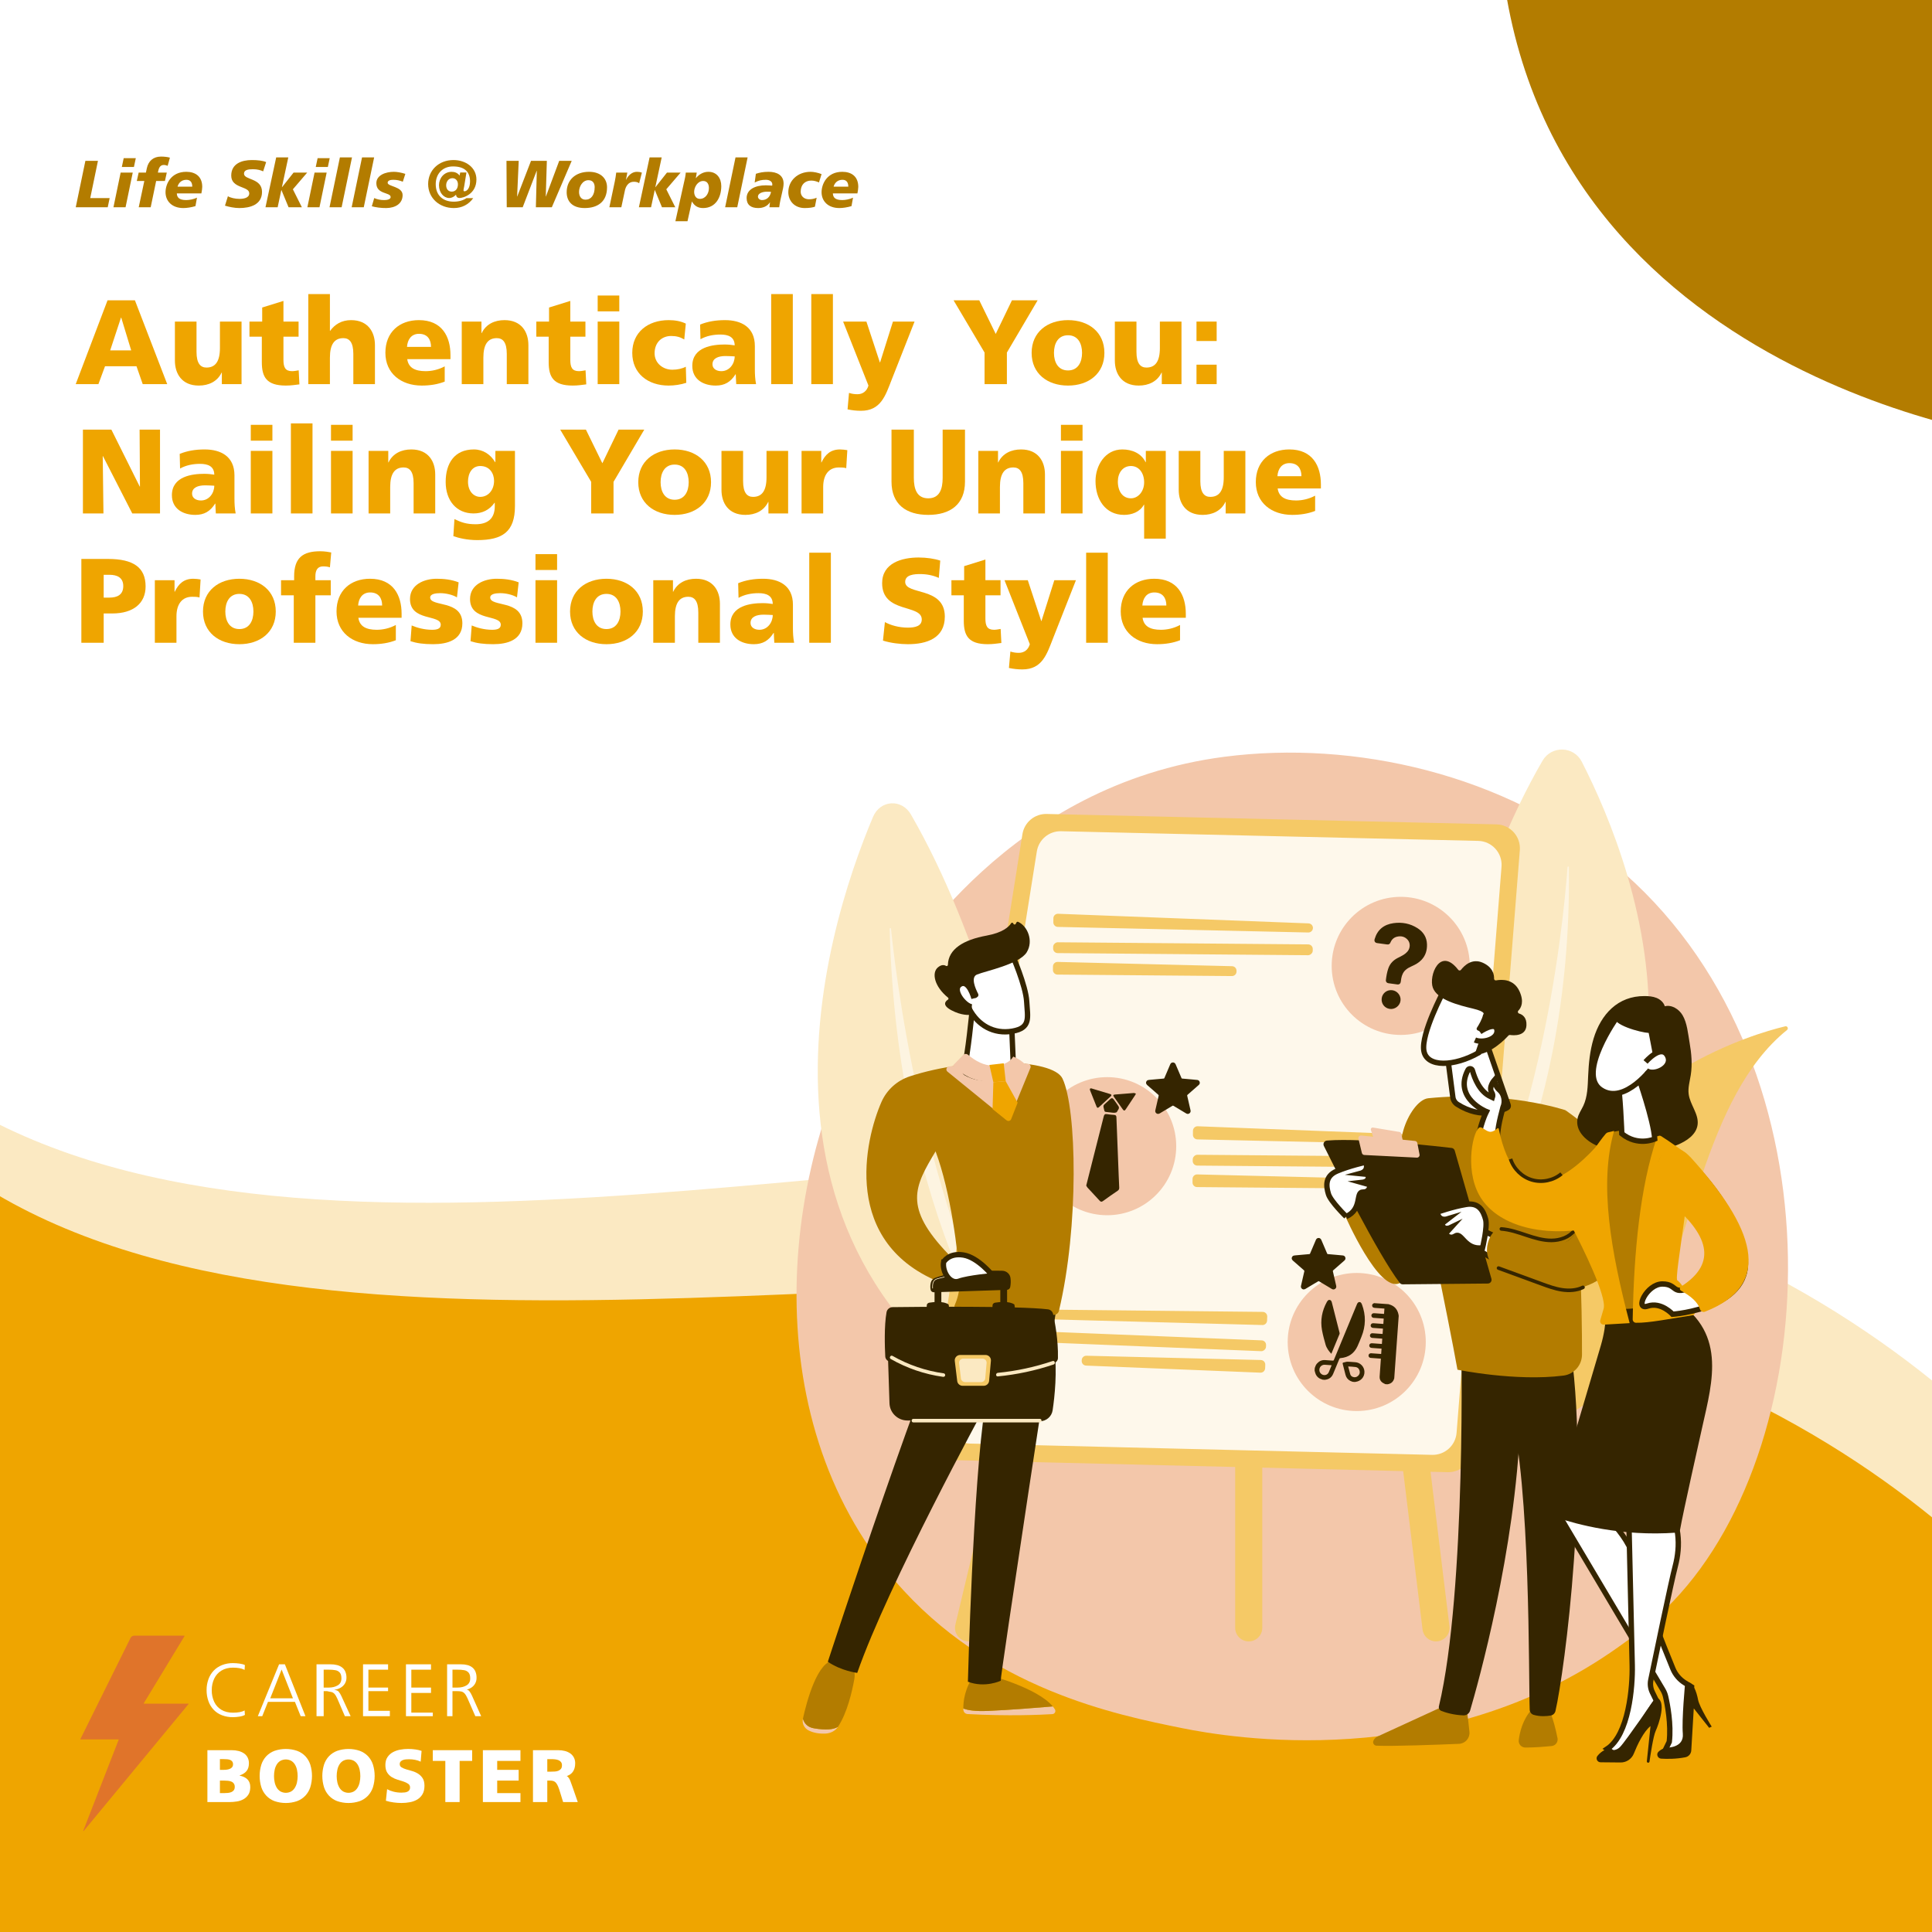 <?xml version="1.0" encoding="UTF-8"?>
<svg id="_1080x1080" xmlns="http://www.w3.org/2000/svg" xmlns:xlink="http://www.w3.org/1999/xlink" viewBox="0 0 1080 1080">
  <defs>
    <style>
      .cls-1 {
        fill: url(#linear-gradient);
      }

      .cls-1, .cls-2, .cls-3, .cls-4, .cls-5, .cls-6, .cls-7, .cls-8, .cls-9, .cls-10, .cls-11, .cls-12, .cls-13, .cls-14, .cls-15, .cls-16 {
        stroke-width: 0px;
      }

      .cls-2, .cls-10 {
        fill: #f5c966;
      }

      .cls-17, .cls-13 {
        isolation: isolate;
      }

      .cls-3 {
        fill: #e0742a;
      }

      .cls-4, .cls-18, .cls-19 {
        fill: none;
      }

      .cls-5 {
        fill: #352500;
      }

      .cls-6 {
        fill: #efa500;
      }

      .cls-7 {
        fill: #b37c00;
      }

      .cls-20 {
        clip-path: url(#clippath-1);
      }

      .cls-18, .cls-21 {
        stroke-miterlimit: 10;
      }

      .cls-18, .cls-21, .cls-19 {
        stroke: #352500;
      }

      .cls-18, .cls-19 {
        stroke-width: 2px;
      }

      .cls-8 {
        opacity: .87;
      }

      .cls-8, .cls-22, .cls-21, .cls-12, .cls-15, .cls-16 {
        fill: #fff;
      }

      .cls-9 {
        fill: #7d97f4;
      }

      .cls-23 {
        clip-path: url(#clippath);
      }

      .cls-21 {
        stroke-width: 3px;
      }

      .cls-10, .cls-15 {
        opacity: .5;
      }

      .cls-11 {
        fill: #f3c7aa;
      }

      .cls-13, .cls-14 {
        fill: #fbe9c2;
      }

      .cls-19 {
        stroke-linecap: round;
        stroke-linejoin: round;
      }

      .cls-16 {
        filter: url(#drop-shadow-1);
      }
    </style>
    <clipPath id="clippath">
      <rect class="cls-4" width="1080" height="1080" />
    </clipPath>
    <clipPath id="clippath-1">
      <rect class="cls-12" x="-22.022" y="-18.019" width="1118.679" height="1118.679" />
    </clipPath>
    <linearGradient id="linear-gradient" x1="587.311" y1="647.726" x2="557.339" y2="692.683" gradientUnits="userSpaceOnUse">
      <stop offset="0" stop-color="#ff928e" />
      <stop offset="1" stop-color="#feb3b1" />
    </linearGradient>
  </defs>
  <g class="cls-23">
    <g>
      <rect class="cls-22" x="-22.022" y="-18.019" width="1118.679" height="1118.679" />
      <g class="cls-20">
        <g>
          <path class="cls-12" d="M279.249-59.616c59.665,27.844,103.42,95.464,115.353,159.108,11.933,83.531-63.643,79.554-39.777,27.843,23.866-51.71,115.353,11.933,147.175-83.531,15.911-55.687-11.933-95.464-63.643-119.331" />
          <path class="cls-12" d="M279.123-59.401c13.492,6.314,26.021,14.557,37.422,24.127,11.594,9.732,22.038,20.812,31.314,32.764,9.441,12.166,17.689,25.262,24.68,38.981,6.896,13.532,12.58,27.693,16.832,42.276,2.013,6.905,3.978,14.016,5.037,21.14,1,6.722,1.418,13.587,1.165,20.379-.367,9.818-2.227,19.911-7.071,28.569-3.242,5.794-7.975,11.026-14.151,13.718-4.65,2.027-10.126,2.445-14.788.22-4.78-2.281-7.72-6.916-8.726-12.013-1.52-7.699.817-15.807,3.972-22.791,3.206-7.096,8.244-13.023,15.066-16.856,6.696-3.762,14.363-5.438,21.913-6.421,8.503-1.108,17.09-1.388,25.642-1.903,8.993-.542,18.009-1.297,26.835-3.176,9.034-1.924,17.839-5.094,25.654-10.076,8.803-5.612,16.005-13.342,21.53-22.164,3.452-5.511,6.269-11.403,8.619-17.461,2.664-6.868,4.421-14.001,5.511-21.285,1.885-12.598,1.496-25.552-1.953-37.854-3.242-11.563-9.114-22.224-16.781-31.438-8.381-10.071-18.736-18.368-29.862-25.219-5.955-3.667-12.154-6.924-18.5-9.859-.29-.134-.544.297-.252.432,12.861,5.949,25.2,13.256,35.952,22.537,9.538,8.233,17.767,18.058,23.424,29.36s8.479,23.698,8.606,36.264c.071,6.977-.659,13.948-2.009,20.789-.72,3.651-1.514,7.37-2.714,10.897s-2.527,6.978-4.031,10.369c-4.751,10.71-11.272,20.751-20.157,28.49-7.32,6.376-16.019,10.884-25.28,13.709-8.86,2.702-18.086,3.938-27.296,4.68-8.807.71-17.645.946-26.448,1.714-7.82.682-15.768,1.752-23.131,4.599-6.82,2.638-12.806,6.94-17.027,12.96-2.51,3.58-4.346,7.618-5.782,11.736-1.306,3.746-2.226,7.664-2.419,11.636-.272,5.608,1.04,11.558,5.073,15.682,3.42,3.498,8.324,5.04,13.15,4.583,5.793-.548,11.039-3.676,15.037-7.789,5.692-5.856,9.071-13.638,10.932-21.497,1.268-5.355,1.863-10.861,1.998-16.357.164-6.694-.129-13.666-1.386-20.255-2.795-14.649-7.15-28.991-12.739-42.811-5.744-14.205-12.801-27.882-21.048-40.795s-17.649-25.014-28.245-36.03c-10.365-10.776-21.878-20.493-34.469-28.575-6.046-3.882-12.34-7.372-18.848-10.418-.29-.136-.544.295-.252.432h0Z" />
        </g>
      </g>
    </g>
    <g id="_1080x1080_base">
      <rect class="cls-16" x="-22.022" y="-18.019" width="1118.679" height="1118.679" />
      <path class="cls-7" d="M1128.904,245.501s-277.996-34.345-291-285.841h291V245.501Z" />
      <path class="cls-13" d="M-20.059,1092.697h1118.679v-305.285c-62.406-55.179-170.316-124.25-330.618-140.113-238.605-23.612-591.504,87.345-788.06-29.356v474.754Z" />
      <path class="cls-6" d="M-20.059,1092.697h1118.679v-228.636c-59.24-53.061-162.097-119.644-319.23-140.385-242.918-32.064-614.788,61.698-799.449-67.732v436.754Z" />
      <g>
        <path class="cls-12" d="M119.425,955.756c1.306,1.368,2.904,2.422,4.676,3.083,1.957.734,4.033,1.098,6.123,1.073,1.207-.009,2.412-.112,3.603-.308,1.315-.204,2.339-.524,3.072-.96l-.162-2.508c-1.416.843-3.587,1.265-6.513,1.265-2.503,0-4.647-.531-6.431-1.593-1.763-1.041-3.171-2.589-4.041-4.442-.949-2.055-1.419-4.299-1.375-6.563-.036-2.242.443-4.463,1.4-6.491.884-1.864,2.302-3.424,4.074-4.481,1.782-1.067,3.905-1.602,6.367-1.604,1.186-.006,2.371.086,3.543.275,1.035.159,2.038.483,2.971.96l.162-2.674c-.653-.367-1.639-.642-2.96-.825-1.231-.174-2.473-.265-3.716-.275-2.079-.026-4.143.347-6.081,1.1-1.765.684-3.36,1.742-4.676,3.103-1.302,1.382-2.303,3.019-2.94,4.808-.7,1.947-1.05,4.004-1.031,6.073-.023,2.092.319,4.171,1.012,6.145.626,1.799,1.622,3.448,2.924,4.838Z" />
        <path class="cls-12" d="M149.794,951.361h15.074l3.22,8h2.67l-11.504-29h-3.249l-11.875,29h2.466l3.198-8ZM157.424,933.276l6.326,16.085h-12.68l6.354-16.085Z" />
        <path class="cls-12" d="M180.936,945.361h1.913c.83.26,1.661.331,2.475.493.639.176,1.212.535,1.65,1.031.512.55,1.04,1.435,1.584,2.654l4.228,9.821h3.22l-5.147-11.203c-.398-.917-.926-1.776-1.57-2.555-.466-.503-1.25-.82-2.353-.935v-.082c1.212-.141,2.381-.521,3.432-1.115.999-.564,1.83-1.364,2.413-2.323.598-.988.904-2.113.886-3.254.033-1.17-.178-2.335-.621-3.427-.38-.904-.992-1.703-1.779-2.323-.831-.634-1.791-1.094-2.82-1.35-1.204-.302-2.444-.448-3.689-.434h-7.824v29h4v-14ZM180.936,933.361h2.851c1.257-.021,2.513.078,3.752.293.932.16,1.781.634,2.407,1.342.609.705.914,1.78.914,3.226,0,1.791-.691,3.096-2.074,3.913-1.383.817-3.022,1.226-4.919,1.226h-2.93v-10Z" />
        <polygon class="cls-12" points="217.936 956.361 205.936 956.361 205.936 945.361 216.936 945.361 216.936 943.361 205.936 943.361 205.936 933.361 216.936 933.361 216.936 930.361 202.936 930.361 202.936 959.361 217.936 959.361 217.936 956.361" />
        <polygon class="cls-12" points="229.936 946.361 240.936 946.361 240.936 943.361 229.936 943.361 229.936 933.361 240.936 933.361 240.936 930.361 226.936 930.361 226.936 959.361 241.936 959.361 241.936 957.361 229.936 957.361 229.936 946.361" />
        <path class="cls-12" d="M262.286,945.252c-.465-.515-1.248-.84-2.35-.957v.375c1.166-.142,2.29-.524,3.301-1.122.961-.568,1.76-1.373,2.321-2.338.569-.996.858-2.128.836-3.276.032-1.174-.169-2.342-.591-3.438-.366-.91-.954-1.714-1.711-2.338-.799-.638-1.723-1.101-2.712-1.359-1.158-.304-2.351-.451-3.548-.437h-7.896v29h3v-14h2.461c.862-.022,1.724.051,2.569.216.663.179,1.258.544,1.713,1.05.531.56,1.079,1.46,1.644,2.701l4.388,10.034h3.277l-5.139-11.475c-.395-.945-.921-1.831-1.564-2.634ZM255.872,943.361h-2.935v-10h2.851c1.257-.021,2.513.078,3.752.293.932.16,1.781.634,2.407,1.342.609.705.914,1.78.914,3.226,0,1.791-.691,3.096-2.074,3.913-1.383.817-3.021,1.226-4.914,1.226h0Z" />
        <path class="cls-12" d="M133.936,992.57v-.082c1.672-.547,2.956-1.357,3.854-2.432.897-1.075,1.35-2.522,1.357-4.34.026-1.128-.222-2.245-.722-3.26-.468-.913-1.159-1.698-2.012-2.285-.926-.625-1.958-1.082-3.048-1.35-1.252-.316-2.541-.47-3.834-.459h-13.595v29h12.444c1.355-.003,2.707-.114,4.043-.333,1.304-.199,2.559-.628,3.706-1.268,1.102-.623,2.033-1.5,2.711-2.555.706-1.079,1.059-2.491,1.059-4.236.006-3.462-1.982-5.594-5.963-6.398ZM122.934,983.361h2.25c.638,0,1.263.027,1.875.082.557.044,1.105.171,1.625.376.455.183.851.486,1.146.877.314.466.467,1.021.436,1.582.019.544-.142,1.079-.458,1.521-.311.407-.719.729-1.187.937-.524.233-1.077.394-1.645.48-.62.097-1.247.146-1.875.145h-2.165l-.003-6ZM130.703,1000.738c-.352.466-.824.827-1.365,1.047-.613.253-1.26.411-1.921.469-.71.07-1.424.107-2.134.107h-2.347v-7h2.432c.692,0,1.384.037,2.072.107.643.06,1.275.211,1.876.449,1.222.47,1.993,1.682,1.901,2.988.034.651-.146,1.295-.514,1.834Z" />
        <path class="cls-12" d="M170.687,981.721c-1.279-1.33-2.844-2.353-4.577-2.99-4.108-1.394-8.561-1.394-12.669,0-1.732.638-3.297,1.66-4.577,2.99-1.264,1.359-2.213,2.978-2.781,4.745-1.254,4.101-1.254,8.483,0,12.584.571,1.776,1.527,3.403,2.8,4.767,1.278,1.343,2.844,2.377,4.58,3.026,4.086,1.393,8.519,1.393,12.606,0,1.743-.646,3.316-1.68,4.599-3.026,1.273-1.363,2.229-2.991,2.8-4.767,1.254-4.101,1.254-8.483,0-12.584-.568-1.766-1.517-3.386-2.781-4.745ZM166.011,996.361c-.223,1.054-.619,2.065-1.172,2.99-.507.843-1.209,1.552-2.046,2.068-1.875,1.031-4.146,1.031-6.021,0-.838-.516-1.541-1.225-2.049-2.068-.553-.925-.949-1.935-1.172-2.99-.252-1.146-.379-2.317-.377-3.49-.005-1.202.121-2.401.377-3.576.219-1.049.616-2.052,1.172-2.968.51-.831,1.213-1.526,2.049-2.027,1.881-1.005,4.14-1.005,6.021,0,.836.501,1.538,1.196,2.046,2.027.556.916.952,1.919,1.172,2.968.256,1.175.382,2.374.377,3.576,0,1.174-.128,2.344-.382,3.49h.005Z" />
        <path class="cls-12" d="M205.723,981.721c-1.28-1.33-2.845-2.352-4.577-2.99-4.108-1.394-8.561-1.394-12.669,0-1.732.637-3.297,1.659-4.577,2.99-1.264,1.359-2.213,2.978-2.781,4.745-1.254,4.101-1.254,8.483,0,12.584.571,1.776,1.527,3.403,2.8,4.767,1.278,1.343,2.844,2.377,4.58,3.026,4.086,1.393,8.517,1.393,12.603,0,1.744-.645,3.318-1.68,4.602-3.026,1.271-1.364,2.226-2.992,2.797-4.767,1.254-4.101,1.254-8.483,0-12.584-.567-1.766-1.515-3.386-2.778-4.745ZM201.047,996.361c-.223,1.054-.619,2.065-1.172,2.99-.508.843-1.211,1.552-2.049,2.068-1.875,1.031-4.146,1.031-6.021,0-.837-.516-1.539-1.225-2.046-2.068-.554-.925-.95-1.935-1.172-2.99-.252-1.146-.379-2.317-.377-3.49-.005-1.202.121-2.401.377-3.576.218-1.049.615-2.053,1.172-2.968.509-.831,1.211-1.527,2.046-2.027,1.881-1.005,4.14-1.005,6.021,0,.836.501,1.539,1.196,2.049,2.027.556.916.952,1.919,1.172,2.968.256,1.175.382,2.374.377,3.576,0,1.174-.128,2.344-.382,3.49h.006Z" />
        <path class="cls-12" d="M233.674,991.483c-1.032-.647-2.152-1.139-3.325-1.463-1.199-.332-2.307-.652-3.323-.96-.893-.257-1.75-.627-2.55-1.1-.651-.359-1.047-1.052-1.026-1.796-.03-.556.169-1.099.55-1.505.376-.376.835-.658,1.34-.825.547-.184,1.116-.297,1.692-.336.6-.042,1.15-.062,1.65-.061,1.116,0,2.229.105,3.325.314,1.091.206,2.152.55,3.158,1.023l.501-6.021c-1.117-.366-2.265-.631-3.43-.792-1.356-.199-2.725-.298-4.096-.294-1.5.002-2.997.142-4.472.418-1.427.251-2.805.731-4.079,1.422-1.204.662-2.229,1.606-2.987,2.751-.781,1.155-1.172,2.611-1.172,4.368,0,1.786.341,3.207,1.023,4.263.648,1.025,1.519,1.891,2.55,2.53,1.037.636,2.156,1.129,3.325,1.463,1.197.35,2.306.699,3.325,1.045.902.293,1.759.708,2.547,1.235.683.47,1.072,1.262,1.026,2.09.021.51-.118,1.015-.399,1.441-.271.382-.638.685-1.064.877-.49.221-1.011.362-1.546.418-.597.07-1.198.105-1.799.105-1.508.012-3.012-.173-4.472-.55-1.238-.309-2.433-.771-3.556-1.375l-.674,6.458c1.405.439,2.847.754,4.307.941,1.458.202,2.929.307,4.401.314,1.592.003,3.18-.144,4.745-.44,1.456-.255,2.854-.772,4.126-1.527,1.196-.721,2.189-1.735,2.885-2.946.733-1.24,1.1-2.807,1.1-4.703,0-1.757-.341-3.165-1.023-4.225-.66-1.034-1.542-1.908-2.583-2.558Z" />
        <polygon class="cls-12" points="241.936 984.361 248.936 984.361 248.936 1007.361 256.936 1007.361 256.936 984.361 263.936 984.361 263.936 978.361 241.936 978.361 241.936 984.361" />
        <polygon class="cls-12" points="277.936 995.361 289.936 995.361 289.936 989.361 277.936 989.361 277.936 984.361 290.936 984.361 290.936 978.361 269.936 978.361 269.936 1007.361 290.936 1007.361 290.936 1002.361 277.936 1002.361 277.936 995.361" />
        <path class="cls-12" d="M320.113,999.109c-.37-.926-.673-1.759-.908-2.498-.212-.671-.474-1.325-.783-1.955-.252-.524-.587-1.001-.991-1.412-.423-.4-.938-.683-1.496-.823v.659c1.896-.446,3.303-1.295,4.222-2.55.919-1.254,1.377-2.857,1.375-4.808.029-1.131-.221-2.251-.729-3.262-.487-.915-1.182-1.703-2.03-2.299-.911-.634-1.931-1.094-3.009-1.359-1.189-.298-2.41-.446-3.636-.44h-14.193v29h8v-12h1.646c.637-.014,1.273.083,1.879.286.543.207,1.022.559,1.388,1.02.473.606.857,1.28,1.141,2.001.35.84.72,1.912,1.11,3.216l1.687,5.477h8.185l-2.859-8.252ZM313.564,988.81c-.383.471-.878.837-1.441,1.065-.623.246-1.282.388-1.951.42-.723.045-1.411.067-2.062.067h-2.173v-7h2.173c.763-.002,1.526.042,2.284.134.656.07,1.298.235,1.907.487.528.222.988.582,1.33,1.041.355.513.533,1.127.507,1.75,0,.881-.178,1.563-.575,2.036h0Z" />
        <path class="cls-3" d="M105.262,952.361h-24.772c-.08,0-.146-.065-.146-.146,0-.027.008-.054.022-.077l22.797-37.558c.041-.069.018-.159-.051-.2-.023-.013-.049-.021-.075-.02h-28.038c-.856,0-1.637.485-2.018,1.251l-28.04,56.537c-.036.072-.008.16.064.196.021.011.044.016.068.016h21.116c.081,0,.146.067.145.148,0,.017-.003.035-.01.051l-19.76,50.794c-.029.076.01.16.085.189.058.022.123.005.163-.042l58.562-70.899c.052-.062.044-.154-.018-.206-.027-.022-.06-.034-.095-.034Z" />
      </g>
    </g>
    <g>
      <path class="cls-7" d="M47.735,89.909h7.025l-4.312,20.815h10.854l-1.078,5.129h-17.879l5.39-25.945Z" />
      <path class="cls-7" d="M67.438,96.488h6.766l-4.015,19.366h-6.765l4.014-19.366ZM69.148,88.422h6.766l-1.041,4.906h-6.765l1.04-4.906Z" />
      <path class="cls-7" d="M80.673,101.172h-4.2l1.04-4.684h4.052l.521-2.453c.855-4.015,3.605-6.505,7.918-6.505,1.672,0,3.568.186,4.98.595l-1.264,4.572c-.669-.26-1.376-.483-2.119-.483-1.598,0-2.602.967-3.085,3.123l-.26,1.152h4.98l-1.041,4.684h-4.906l-3.048,14.682h-6.69l3.122-14.682Z" />
      <path class="cls-7" d="M109.259,115.222c-2.342.706-4.832,1.078-6.765,1.078-6.468,0-9.962-3.978-9.962-8.847,0-4.498,2.974-11.412,11.598-11.412,5.092,0,8.92,2.565,8.92,8.438,0,.78-.223,2.49-.482,3.643h-13.716c.074,2.082,1.114,3.717,5.203,3.717,1.784,0,4.2-.446,6.06-1.338l-.855,4.721ZM107.475,104.331c0-2.082-.817-3.829-3.271-3.829-2.899,0-4.461,1.97-4.944,3.829h8.215Z" />
      <path class="cls-7" d="M147.103,95.782c-1.338-.632-3.159-1.189-5.724-1.189-2.751,0-4.981.409-4.981,2.491,0,3.68,10.073,2.305,10.073,10.185,0,7.174-6.653,9.033-12.675,9.033-2.676,0-5.762-.632-8.028-1.338l1.635-5.278c1.376.892,4.126,1.487,6.394,1.487,2.156,0,5.538-.409,5.538-3.085,0-4.163-10.073-2.602-10.073-9.925,0-6.69,5.873-8.698,11.561-8.698,3.196,0,6.207.334,7.954,1.152l-1.673,5.167Z" />
      <path class="cls-7" d="M154.392,87.976h6.765l-3.568,16.652h.074l6.431-8.14h7.62l-7.992,9.33,5.019,10.036h-7.435l-3.978-9.59h-.074l-2.044,9.59h-6.803l5.985-27.878Z" />
      <path class="cls-7" d="M175.841,96.488h6.766l-4.015,19.366h-6.765l4.014-19.366ZM177.551,88.422h6.766l-1.041,4.906h-6.765l1.04-4.906Z" />
      <path class="cls-7" d="M190.004,87.976h6.766l-5.799,27.878h-6.765l5.798-27.878Z" />
      <path class="cls-7" d="M202.383,87.976h6.766l-5.799,27.878h-6.765l5.798-27.878Z" />
      <path class="cls-7" d="M209.187,110.725c1.71.743,3.568,1.115,5.427,1.115,1.078,0,3.754-.111,3.754-1.709,0-2.75-7.991-1.338-7.991-7.731,0-4.535,5.278-6.356,9.775-6.356,1.673,0,4.015.372,6.431,1.152l-1.412,4.386c-1.71-.706-3.346-1.078-5.353-1.078-1.487,0-3.122.335-3.122,1.673,0,2.156,8.363,2.007,8.363,6.876,0,4.795-4.052,7.174-9.07,7.249-2.937.037-6.059-.409-8.14-1.004l1.338-4.572Z" />
      <path class="cls-7" d="M264.538,110.762c-2.603,3.605-6.319,5.539-10.816,5.539-8.141,0-14.386-5.613-14.386-13.419,0-7.657,5.91-13.418,14.162-13.418,6.877,0,12.824,4.2,12.824,10.854,0,8.214-7.397,10.371-9.479,10.371-1.004,0-1.858-.595-1.896-1.822h-.075c-.892,1.004-2.267,1.822-3.754,1.822-3.048,0-5.724-2.974-5.724-7.174,0-3.865,2.824-7.471,7.062-7.471,1.821,0,3.383.632,4.461,2.119l.334-1.747h3.494l-1.264,7.769c-.186.966-.371,1.672-.371,2.044,0,.409.074.706.482.706,1.376,0,3.123-1.598,3.16-5.464.037-5.315-2.937-8.438-9.553-8.438-5.836,0-9.628,4.2-9.628,9.925,0,6.319,4.089,9.776,10.073,9.776,3.123,0,5.502-.855,7.1-1.97h3.792ZM255.988,103.067c0-2.007-1.227-3.457-3.085-3.457-2.193,0-3.494,1.97-3.494,3.94,0,2.007,1.078,3.568,3.123,3.568,2.155,0,3.456-1.71,3.456-4.052Z" />
      <path class="cls-7" d="M283.129,89.909h6.839l-.892,19.923h.074l7.694-19.923h8.847l-.595,19.923h.074l7.434-19.923h6.988l-11.114,25.945h-8.921l.521-20.369h-.074l-7.806,20.369h-8.921l-.148-25.945Z" />
      <path class="cls-7" d="M326.847,116.3c-7.174,0-10.073-3.978-10.073-8.847,0-6.802,4.906-11.412,12.489-11.412,6.579,0,10.073,3.792,10.073,8.661,0,8.066-5.241,11.598-12.489,11.598ZM328.928,100.726c-3.233,0-5.24,3.494-5.24,6.579,0,2.602,1.375,4.349,3.643,4.312,3.122,0,5.092-2.602,5.092-6.988,0-2.007-.892-3.903-3.494-3.903Z" />
      <path class="cls-7" d="M350.676,96.488l-.743,3.977h.074c1.078-2.267,3.234-4.423,5.984-4.423.893,0,1.934.112,2.825.483l-1.524,5.91c-.854-.669-1.821-.818-3.085-.818-2.825,0-4.497,2.453-4.98,5.315l-1.896,8.921h-6.691l3.012-14.311c.334-1.673.632-3.308.817-5.055h6.207Z" />
      <path class="cls-7" d="M363.13,87.976h6.766l-3.568,16.652h.074l6.431-8.14h7.62l-7.992,9.33,5.019,10.036h-7.435l-3.978-9.59h-.074l-2.044,9.59h-6.803l5.984-27.878Z" />
      <path class="cls-7" d="M382.945,99.388c.26-1.152.334-2.119.408-2.899h6.134l-.521,3.085h.074c2.044-2.49,4.534-3.531,6.951-3.531,4.758,0,7.211,3.643,7.211,7.992,0,6.356-3.197,12.267-10.185,12.267-2.937,0-4.833-1.264-6.245-3.68l-2.453,11.04h-6.765l5.39-24.272ZM391.234,111.17c3.159,0,5.055-3.011,5.055-6.021,0-2.379-1.078-3.977-3.196-3.977-3.16,0-5.056,3.494-5.056,6.059,0,1.97.967,3.94,3.197,3.94Z" />
      <path class="cls-7" d="M411.16,87.976h6.766l-5.799,27.878h-6.765l5.798-27.878Z" />
      <path class="cls-7" d="M430.416,113.141l-.074-.074v.074c-1.413,2.23-3.903,3.16-6.505,3.16-4.163,0-6.468-1.859-6.468-5.613,0-4.758,4.758-7.1,10.668-7.1,1.338,0,2.676.111,3.605.186.074-.26.074-.52.074-.78,0-1.375-1.375-2.491-3.568-2.491-2.416,0-4.052.372-6.281,1.524l.669-4.87c1.97-.669,4.089-1.115,7.1-1.115,4.608,0,8.4,1.822,8.4,6.58,0,3.048-1.71,7.396-2.453,13.232h-5.465l.298-2.713ZM425.955,111.839c2.862,0,4.572-1.97,5.056-4.572-.558-.111-1.375-.111-1.784-.111-3.196-.112-5.538,1.041-5.538,2.75,0,.892.854,1.933,2.267,1.933Z" />
      <path class="cls-7" d="M455.546,115.557c-1.338.446-3.122.744-5.725.744-5.649,0-9.144-3.978-9.144-8.847,0-6.356,5.056-11.412,12.489-11.412,1.636,0,4.126.483,6.096,1.301l-1.449,4.646c-1.375-.632-2.825-1.041-4.312-1.041-3.457,0-5.91,2.23-5.91,6.245,0,2.305,1.784,4.2,4.608,4.2,1.673,0,2.862-.26,4.312-.855l-.967,5.018Z" />
      <path class="cls-7" d="M475.992,115.222c-2.342.706-4.832,1.078-6.765,1.078-6.468,0-9.962-3.978-9.962-8.847,0-4.498,2.974-11.412,11.597-11.412,5.093,0,8.922,2.565,8.922,8.438,0,.78-.224,2.49-.483,3.643h-13.716c.074,2.082,1.115,3.717,5.203,3.717,1.784,0,4.2-.446,6.06-1.338l-.855,4.721ZM474.208,104.331c0-2.082-.817-3.829-3.271-3.829-2.899,0-4.461,1.97-4.944,3.829h8.215Z" />
    </g>
    <g id="_7_Professional_Grooming">
      <g>
        <path class="cls-6" d="M60.113,167.879h15.305l18.056,46.852h-13.692l-3.491-10.001h-17.586l-3.691,10.001h-12.687l17.787-46.852ZM67.766,177.545h-.134l-6.041,18.325h11.746l-5.571-18.325Z" />
        <path class="cls-6" d="M135.023,214.731h-11.009v-6.444h-.134c-2.417,5.034-7.25,7.25-12.754,7.25-9.531,0-13.357-6.712-13.357-13.962v-21.815h12.082v16.915c0,6.578,2.282,8.793,5.571,8.793,4.968,0,7.519-3.423,7.519-10.941v-14.767h12.082v34.971Z" />
        <path class="cls-6" d="M139.452,179.76h7.115v-7.854l11.881-3.692v11.545h8.458v8.458h-8.458v12.888c0,4.229,1.007,6.376,4.833,6.376,1.208,0,2.483-.269,3.691-.47l.403,7.854c-2.282.269-4.564.671-7.585.671-10.807,0-13.425-4.766-13.425-13.089v-14.23h-6.914v-8.458Z" />
        <path class="cls-6" d="M172.342,164.389h12.082v20.54h.135c2.617-3.625,6.443-5.974,11.68-5.974,9.531,0,13.357,6.712,13.357,13.962v21.815h-12.082v-16.915c0-6.578-2.282-8.793-5.571-8.793-4.968,0-7.519,3.423-7.519,10.941v14.767h-12.082v-50.343Z" />
        <path class="cls-6" d="M227.65,200.77c.672,4.833,4.363,6.712,10.271,6.712,3.289,0,7.048-.738,10.673-2.685v8.524c-3.894,1.544-8.324,2.215-12.821,2.215-11.545,0-20.338-6.78-20.338-18.325s7.854-18.258,18.728-18.258c12.954,0,17.653,9.196,17.653,19.6v2.215h-24.165ZM240.941,193.923c0-4.027-1.88-7.316-6.713-7.316-4.362,0-6.443,3.289-6.712,7.316h13.425Z" />
        <path class="cls-6" d="M258.124,179.76h11.009v6.444h.134c2.416-5.034,7.249-7.25,12.754-7.25,9.531,0,13.357,6.712,13.357,13.962v21.815h-12.082v-16.915c0-6.578-2.282-8.793-5.571-8.793-4.968,0-7.519,3.423-7.519,10.941v14.767h-12.082v-34.971Z" />
        <path class="cls-6" d="M299.807,179.76h7.115v-7.854l11.881-3.692v11.545h8.458v8.458h-8.458v12.888c0,4.229,1.007,6.376,4.833,6.376,1.208,0,2.483-.269,3.691-.47l.403,7.854c-2.282.269-4.564.671-7.585.671-10.807,0-13.425-4.766-13.425-13.089v-14.23h-6.914v-8.458Z" />
        <path class="cls-6" d="M346.188,174.055h-12.082v-8.86h12.082v8.86ZM334.106,179.76h12.082v34.971h-12.082v-34.971Z" />
        <path class="cls-6" d="M382.502,189.762c-2.215-1.343-4.431-1.947-7.316-1.947-5.236,0-9.264,3.625-9.264,9.666,0,5.571,4.699,9.196,9.935,9.196,2.752,0,5.504-.604,7.518-1.678l.269,8.995c-3.021,1.007-6.645,1.544-9.867,1.544-11.545,0-20.338-6.712-20.338-18.258,0-11.612,8.793-18.325,20.338-18.325,3.625,0,6.847.604,9.599,1.947l-.872,8.86Z" />
        <path class="cls-6" d="M411.566,214.731c-.067-1.879-.269-3.692-.269-5.504h-.135c-2.752,4.363-6.108,6.31-11.075,6.31-6.914,0-13.089-3.423-13.089-11.008,0-10.673,11.612-11.948,18.056-11.948,1.947,0,4.095.202,5.639.47-.067-4.766-3.625-6.042-7.987-6.042-3.894,0-7.787.739-11.143,2.618l-.201-8.189c4.295-1.745,8.793-2.483,13.961-2.483,8.928,0,16.646,3.826,16.646,14.499v13.022c0,2.752.135,5.504.672,8.256h-11.075ZM403.242,207.482c4.564,0,7.451-4.162,7.451-8.256-1.544-.067-3.289-.202-5.102-.202-4.095,0-7.316,1.275-7.316,4.632,0,2.417,2.148,3.826,4.967,3.826Z" />
        <path class="cls-6" d="M431.099,164.389h12.082v50.343h-12.082v-50.343Z" />
        <path class="cls-6" d="M453.518,164.389h12.082v50.343h-12.082v-50.343Z" />
        <path class="cls-6" d="M474.594,219.631c1.61.537,3.088.738,4.766.738,2.953,0,5.235-1.745,6.108-4.833l-14.163-35.777h13.021l7.519,22.822h.134l7.183-22.822h12.082l-12.82,32.555c-3.424,8.793-6.042,17.318-17.117,17.318-2.551,0-5.034-.269-7.518-.806l.806-9.196Z" />
        <path class="cls-6" d="M550.376,197.078l-17.318-29.199h14.364l9.196,18.794,9.062-18.794h14.364l-17.184,29.199v17.653h-12.484v-17.653Z" />
        <path class="cls-6" d="M576.688,197.279c0-11.612,8.793-18.325,20.338-18.325s20.339,6.712,20.339,18.325c0,11.545-8.793,18.258-20.339,18.258s-20.338-6.712-20.338-18.258ZM604.879,197.279c0-5.235-2.282-9.867-7.854-9.867s-7.854,4.632-7.854,9.867c0,5.168,2.282,9.8,7.854,9.8s7.854-4.632,7.854-9.8Z" />
        <path class="cls-6" d="M660.457,214.731h-11.009v-6.444h-.134c-2.417,5.034-7.25,7.25-12.754,7.25-9.531,0-13.357-6.712-13.357-13.962v-21.815h12.082v16.915c0,6.578,2.282,8.793,5.571,8.793,4.968,0,7.519-3.423,7.519-10.941v-14.767h12.082v34.971Z" />
        <path class="cls-6" d="M668.847,179.76h11.276v10.874h-11.276v-10.874ZM668.847,203.857h11.276v10.874h-11.276v-10.874Z" />
        <path class="cls-6" d="M46.354,240.166h15.908l15.841,31.816h.135l-.201-31.816h11.41v46.852h-15.505l-16.378-32.018h-.135l.403,32.018h-11.479v-46.852Z" />
        <path class="cls-6" d="M120.659,287.018c-.067-1.879-.269-3.692-.269-5.504h-.135c-2.752,4.363-6.108,6.31-11.075,6.31-6.914,0-13.089-3.423-13.089-11.008,0-10.673,11.612-11.948,18.056-11.948,1.947,0,4.095.202,5.639.47-.067-4.766-3.625-6.042-7.987-6.042-3.894,0-7.787.739-11.143,2.618l-.202-8.189c4.297-1.746,8.794-2.484,13.962-2.484,8.928,0,16.646,3.826,16.646,14.499v13.022c0,2.752.135,5.504.672,8.256h-11.075ZM112.335,279.769c4.564,0,7.451-4.162,7.451-8.256-1.544-.067-3.289-.202-5.102-.202-4.095,0-7.316,1.275-7.316,4.632,0,2.417,2.148,3.826,4.967,3.826Z" />
        <path class="cls-6" d="M152.273,246.341h-12.082v-8.86h12.082v8.86ZM140.191,252.047h12.082v34.971h-12.082v-34.971Z" />
        <path class="cls-6" d="M162.61,236.675h12.082v50.343h-12.082v-50.343Z" />
        <path class="cls-6" d="M197.111,246.341h-12.082v-8.86h12.082v8.86ZM185.029,252.047h12.082v34.971h-12.082v-34.971Z" />
        <path class="cls-6" d="M206.038,252.047h11.009v6.444h.134c2.416-5.034,7.249-7.25,12.754-7.25,9.531,0,13.357,6.712,13.357,13.962v21.815h-12.082v-16.915c0-6.578-2.282-8.793-5.571-8.793-4.968,0-7.519,3.423-7.519,10.941v14.767h-12.082v-34.971Z" />
        <path class="cls-6" d="M287.86,282.923c0,14.365-6.98,18.996-21.076,18.996-5.772,0-10.538-1.208-13.357-2.215l.604-9.532c3.692,1.812,6.78,2.886,11.814,2.886,6.98,0,10.739-3.289,10.739-10.136v-1.879h-.134c-2.887,4.095-6.914,5.974-11.747,5.974-9.599,0-15.572-7.25-15.572-17.586,0-10.404,4.899-18.19,15.773-18.19,5.169,0,9.33,2.819,11.881,7.115h.135v-6.31h10.94v30.876ZM268.462,277.755c4.296,0,7.72-3.625,7.72-8.995,0-3.893-2.282-8.256-7.72-8.256-4.497,0-6.847,3.96-6.847,8.726,0,5.437,3.223,8.524,6.847,8.524Z" />
        <path class="cls-6" d="M330.484,269.365l-17.318-29.199h14.364l9.196,18.794,9.062-18.794h14.364l-17.184,29.199v17.653h-12.484v-17.653Z" />
        <path class="cls-6" d="M356.796,269.566c0-11.612,8.793-18.325,20.338-18.325s20.339,6.712,20.339,18.325c0,11.545-8.793,18.258-20.339,18.258s-20.338-6.712-20.338-18.258ZM384.987,269.566c0-5.235-2.282-9.867-7.854-9.867s-7.854,4.632-7.854,9.867c0,5.168,2.282,9.8,7.854,9.8s7.854-4.632,7.854-9.8Z" />
        <path class="cls-6" d="M440.565,287.018h-11.009v-6.444h-.134c-2.417,5.034-7.25,7.25-12.754,7.25-9.531,0-13.357-6.712-13.357-13.962v-21.815h12.082v16.915c0,6.578,2.282,8.793,5.571,8.793,4.968,0,7.519-3.423,7.519-10.941v-14.767h12.082v34.971Z" />
        <path class="cls-6" d="M473.052,261.712c-1.342-.403-2.685-.403-4.094-.403-5.639,0-8.794,4.095-8.794,10.941v14.767h-12.082v-34.971h11.009v6.444h.134c2.081-4.43,5.102-7.25,10.337-7.25,1.41,0,2.887.202,4.095.403l-.604,10.068Z" />
        <path class="cls-6" d="M539.437,269.23c0,12.82-8.323,18.593-20.54,18.593s-20.54-5.773-20.54-18.593v-29.064h12.485v26.983c0,6.175,1.678,11.411,8.055,11.411s8.055-5.236,8.055-11.411v-26.983h12.485v29.064Z" />
        <path class="cls-6" d="M546.886,252.047h11.009v6.444h.134c2.416-5.034,7.249-7.25,12.754-7.25,9.531,0,13.357,6.712,13.357,13.962v21.815h-12.082v-16.915c0-6.578-2.282-8.793-5.571-8.793-4.968,0-7.519,3.423-7.519,10.941v14.767h-12.082v-34.971Z" />
        <path class="cls-6" d="M605.148,246.341h-12.082v-8.86h12.082v8.86ZM593.066,252.047h12.082v34.971h-12.082v-34.971Z" />
        <path class="cls-6" d="M651.664,301.114h-12.082v-18.996h-.134c-2.282,4.162-6.847,5.706-11.075,5.706-10.404,0-15.976-8.592-15.976-18.929,0-8.592,5.303-17.653,14.969-17.653,5.504,0,10.605,2.148,13.021,7.115h.134v-6.31h11.143v49.067ZM632.198,278.561c4.027,0,7.384-3.826,7.384-8.927,0-5.303-2.953-9.129-7.384-9.129-4.698,0-7.316,4.027-7.316,8.659,0,5.571,2.752,9.397,7.316,9.397Z" />
        <path class="cls-6" d="M696.167,287.018h-11.009v-6.444h-.134c-2.417,5.034-7.25,7.25-12.754,7.25-9.531,0-13.357-6.712-13.357-13.962v-21.815h12.082v16.915c0,6.578,2.282,8.793,5.571,8.793,4.968,0,7.519-3.423,7.519-10.941v-14.767h12.082v34.971Z" />
        <path class="cls-6" d="M714.222,273.056c.672,4.833,4.363,6.712,10.271,6.712,3.289,0,7.048-.738,10.673-2.685v8.524c-3.894,1.544-8.324,2.215-12.821,2.215-11.545,0-20.338-6.78-20.338-18.325s7.854-18.258,18.728-18.258c12.954,0,17.653,9.196,17.653,19.6v2.215h-24.165ZM727.513,266.21c0-4.027-1.88-7.316-6.713-7.316-4.362,0-6.443,3.289-6.712,7.316h13.425Z" />
        <path class="cls-6" d="M45.48,312.453h14.901c14.298,0,21.01,4.833,21.01,15.371,0,9.464-6.913,15.103-18.593,15.103h-4.833v16.378h-12.485v-46.852ZM57.966,334.066h3.222c4.296,0,7.72-1.544,7.72-6.444,0-4.766-3.424-6.31-7.72-6.31h-3.222v12.753Z" />
        <path class="cls-6" d="M111.529,333.999c-1.342-.403-2.685-.403-4.094-.403-5.639,0-8.794,4.095-8.794,10.941v14.767h-12.082v-34.971h11.009v6.444h.134c2.081-4.43,5.102-7.25,10.337-7.25,1.41,0,2.887.202,4.095.403l-.604,10.068Z" />
        <path class="cls-6" d="M113.476,341.853c0-11.612,8.793-18.325,20.338-18.325s20.339,6.712,20.339,18.325c0,11.545-8.793,18.258-20.339,18.258s-20.338-6.712-20.338-18.258ZM141.667,341.853c0-5.235-2.282-9.867-7.854-9.867s-7.854,4.632-7.854,9.867c0,5.168,2.282,9.8,7.854,9.8s7.854-4.632,7.854-9.8Z" />
        <path class="cls-6" d="M164.22,332.791h-7.114v-8.458h7.316v-2.148c0-10.404,4.899-14.029,14.565-14.029,2.618,0,4.632.403,6.176.671l-.739,8.324c-1.007-.336-2.014-.537-3.825-.537-3.088,0-4.296,2.148-4.296,5.571v2.148h8.592v8.458h-8.592v26.514h-12.083v-26.514Z" />
        <path class="cls-6" d="M200.331,345.343c.672,4.833,4.363,6.712,10.271,6.712,3.289,0,7.048-.738,10.673-2.685v8.524c-3.894,1.544-8.324,2.215-12.821,2.215-11.545,0-20.338-6.78-20.338-18.325s7.854-18.258,18.728-18.258c12.954,0,17.653,9.196,17.653,19.6v2.215h-24.165ZM213.622,338.497c0-4.027-1.88-7.316-6.713-7.316-4.362,0-6.443,3.289-6.712,7.316h13.425Z" />
        <path class="cls-6" d="M230.134,349.639c2.819,1.208,6.98,2.416,11.344,2.416,2.483,0,4.9-.402,4.9-2.819,0-5.907-17.184-1.746-17.184-14.365,0-8.055,7.92-11.344,14.901-11.344,4.161,0,8.39.47,12.283,2.014l-.939,8.391c-2.551-1.544-6.377-2.35-9.397-2.35-2.618,0-5.571.47-5.571,2.417,0,5.437,17.989,1.141,17.989,14.432,0,9.33-8.391,11.68-16.312,11.68-5.437,0-9.129-.537-12.687-1.678l.672-8.793Z" />
        <path class="cls-6" d="M263.695,349.639c2.819,1.208,6.98,2.416,11.344,2.416,2.483,0,4.899-.402,4.899-2.819,0-5.907-17.184-1.746-17.184-14.365,0-8.055,7.921-11.344,14.902-11.344,4.161,0,8.39.47,12.283,2.014l-.939,8.391c-2.551-1.544-6.377-2.35-9.397-2.35-2.618,0-5.571.47-5.571,2.417,0,5.437,17.989,1.141,17.989,14.432,0,9.33-8.391,11.68-16.312,11.68-5.437,0-9.129-.537-12.687-1.678l.672-8.793Z" />
        <path class="cls-6" d="M311.42,318.628h-12.082v-8.86h12.082v8.86ZM299.338,324.333h12.082v34.971h-12.082v-34.971Z" />
        <path class="cls-6" d="M318.669,341.853c0-11.612,8.793-18.325,20.338-18.325s20.339,6.712,20.339,18.325c0,11.545-8.793,18.258-20.339,18.258s-20.338-6.712-20.338-18.258ZM346.86,341.853c0-5.235-2.282-9.867-7.854-9.867s-7.854,4.632-7.854,9.867c0,5.168,2.282,9.8,7.854,9.8s7.854-4.632,7.854-9.8Z" />
        <path class="cls-6" d="M365.185,324.333h11.009v6.444h.134c2.416-5.034,7.249-7.25,12.754-7.25,9.531,0,13.357,6.712,13.357,13.962v21.815h-12.082v-16.915c0-6.578-2.282-8.793-5.571-8.793-4.968,0-7.519,3.423-7.519,10.941v14.767h-12.082v-34.971Z" />
        <path class="cls-6" d="M432.845,359.305c-.067-1.879-.269-3.692-.269-5.504h-.135c-2.752,4.363-6.108,6.31-11.075,6.31-6.914,0-13.089-3.423-13.089-11.008,0-10.673,11.612-11.948,18.056-11.948,1.947,0,4.095.202,5.639.47-.067-4.766-3.625-6.042-7.987-6.042-3.894,0-7.787.739-11.143,2.618l-.202-8.189c4.297-1.745,8.794-2.483,13.962-2.483,8.928,0,16.646,3.826,16.646,14.499v13.022c0,2.752.135,5.504.672,8.256h-11.075ZM424.521,352.055c4.564,0,7.451-4.162,7.451-8.256-1.544-.067-3.289-.202-5.102-.202-4.095,0-7.316,1.275-7.316,4.632,0,2.417,2.148,3.826,4.967,3.826Z" />
        <path class="cls-6" d="M452.377,308.962h12.082v50.343h-12.082v-50.343Z" />
        <path class="cls-6" d="M494.664,347.759c3.222,1.746,7.72,3.088,12.888,3.088,3.961,0,7.72-.806,7.72-4.564,0-8.726-22.151-3.222-22.151-20.271,0-11.276,11.009-14.364,20.406-14.364,4.497,0,8.927.671,12.082,1.745l-.806,9.666c-3.222-1.477-6.847-2.148-10.404-2.148-3.154,0-8.391.269-8.391,4.363,0,7.585,22.151,2.484,22.151,19.399,0,12.149-10.203,15.438-20.607,15.438-4.363,0-9.8-.671-13.962-2.014l1.074-10.337Z" />
        <path class="cls-6" d="M531.85,324.333h7.115v-7.854l11.881-3.692v11.545h8.458v8.458h-8.458v12.888c0,4.229,1.007,6.376,4.833,6.376,1.208,0,2.483-.269,3.691-.47l.403,7.854c-2.282.269-4.564.671-7.585.671-10.807,0-13.425-4.766-13.425-13.089v-14.23h-6.914v-8.458Z" />
        <path class="cls-6" d="M564.807,364.205c1.61.537,3.088.738,4.766.738,2.953,0,5.235-1.745,6.108-4.833l-14.163-35.777h13.021l7.519,22.822h.134l7.183-22.822h12.082l-12.82,32.555c-3.424,8.793-6.042,17.318-17.117,17.318-2.551,0-5.034-.269-7.518-.806l.806-9.196Z" />
        <path class="cls-6" d="M607.161,308.962h12.082v50.343h-12.082v-50.343Z" />
        <path class="cls-6" d="M638.708,345.343c.672,4.833,4.363,6.712,10.271,6.712,3.289,0,7.048-.738,10.673-2.685v8.524c-3.894,1.544-8.324,2.215-12.821,2.215-11.545,0-20.338-6.78-20.338-18.325s7.854-18.258,18.728-18.258c12.954,0,17.653,9.196,17.653,19.6v2.215h-24.165ZM651.999,338.497c0-4.027-1.88-7.316-6.713-7.316-4.362,0-6.443,3.289-6.712,7.316h13.425Z" />
      </g>
      <g>
        <g>
          <path class="cls-11" d="M935.268,895.162c-11.381,11.88-22.15,19.541-30.658,25.593-100.011,71.148-218.351,50.409-243.501,45.344-37.139-7.479-108.929-21.936-160.832-82.453-78.524-91.557-66.297-235.803-5.388-331.022,11.141-17.417,69.992-114.086,189.606-129.589,72.389-9.382,156.772,9.54,217.88,60.301,128.27,106.551,119.139,321.802,32.893,411.825Z" />
          <g>
            <path class="cls-2" d="M998.963,575.765c.97-.784.217-2.338-.996-2.049-19.366,4.621-89.206,25.79-134.391,98.492-41.343,66.519-59.451,119.961-65.385,140.113-1.173,3.985,2.376,7.762,6.425,6.832,23.997-5.509,90.385-24.45,113.453-69.37,27.566-53.68,34.594-136.607,80.895-174.018Z" />
            <path class="cls-10" d="M945.632,617.192s-60.858,32.246-142.251,195.077c0,0,90.468-159.31,142.251-195.077Z" />
          </g>
          <g>
            <path class="cls-13" d="M599.149,807.424s-13.34-219.164-89.918-352.1c-5.148-8.936-17.187-8.198-21.209,1.332-26.892,63.725-89.86,260.608,111.126,350.768Z" />
            <path class="cls-15" d="M582.125,790.173c.391.592-.349,1.267-.809.737-16.946-19.537-79.941-111.625-83.991-271.704-.013-.514.682-.575.735-.064,3.93,37.684,22.186,177.364,84.065,271.031Z" />
          </g>
          <g>
            <path class="cls-13" d="M783.071,758.52s5.331-206.002,79.211-333.273c4.966-8.555,17.413-8.27,21.929.531,30.191,58.856,102.717,241.379-101.14,332.742Z" />
            <path class="cls-15" d="M799.968,741.765c-.381.569.409,1.176.862.664,16.729-18.897,78.169-107.397,76.19-257.671-.006-.483-.725-.516-.761-.035-2.604,35.476-16.063,167.098-76.291,257.042Z" />
          </g>
          <g>
            <g>
              <path class="cls-2" d="M802.716,917.549c.288,0,.58-.017.874-.05,4.155-.477,7.136-4.232,6.658-8.388l-47.533-388.414c-.477-4.152-4.239-7.129-8.387-6.657-4.155.477-7.136,4.232-6.658,8.388l47.533,388.414c.444,3.86,3.718,6.707,7.513,6.707Z" />
              <path class="cls-2" d="M541.421,917.551c3.466,0,6.592-2.394,7.382-5.918l92.746-388.414c.914-4.08-1.652-8.131-5.733-9.046-4.072-.908-8.13,1.651-9.046,5.733l-92.745,388.414c-.915,4.08,1.651,8.131,5.732,9.046.558.124,1.115.185,1.664.185Z" />
              <path class="cls-2" d="M698.046,917.549c4.182,0,7.573-3.391,7.573-7.572v-178.909c0-4.182-3.391-7.573-7.573-7.573s-7.573,3.391-7.573,7.573v178.909c0,4.182,3.391,7.572,7.573,7.572Z" />
              <path class="cls-2" d="M849.593,475.285l-26.624,335.34c-.563,7.093-6.571,12.509-13.684,12.335l-278.066-6.782c-8.107-.198-14.181-7.494-12.906-15.502l53.233-334.379c1.054-6.621,6.84-11.444,13.543-11.289l251.458,5.822c7.694.178,13.656,6.785,13.047,14.456Z" />
              <path class="cls-8" d="M826.317,470.059l-233.182-5.398c-6.703-.155-12.489,4.668-13.543,11.289l-50.23,315.525c-1.275,8.008,4.8,15.305,12.906,15.502l258.289,6.3c7.113.174,13.121-5.242,13.684-12.335l25.123-316.427c.609-7.672-5.354-14.278-13.047-14.457Z" />
            </g>
            <g>
              <path class="cls-2" d="M731.486,516.18l-139.997-5.377c-1.435-.055-2.632,1.087-2.644,2.523l-.019,2.255c-.012,1.393,1.097,2.536,2.49,2.567l140.016,3.122c1.42.032,2.591-1.104,2.603-2.524h0c.012-1.377-1.073-2.513-2.448-2.566Z" />
              <rect class="cls-2" x="658.242" y="457.786" width="6.053" height="145.13" rx="2.546" ry="2.546" transform="translate(125.333 1187.101) rotate(-89.514)" />
              <path class="cls-2" d="M691.226,542.679l-.004.422c-.012,1.406-1.162,2.537-2.568,2.525l-97.53-.828c-1.406-.012-2.537-1.162-2.525-2.568l.017-1.982c.012-1.422,1.187-2.559,2.609-2.524l97.517,2.388c1.39.034,2.496,1.177,2.484,2.567Z" />
            </g>
            <g>
              <circle class="cls-11" cx="618.916" cy="640.722" r="38.599" />
              <g>
                <path class="cls-5" d="M607.216,662.706c1.361-5.389,2.621-10.406,3.895-15.419,1.967-7.74,3.963-15.473,5.89-23.223.264-1.062.683-1.436,1.769-1.257,1.341.22,2.703.337,4.06.43.906.062,1.224.451,1.258,1.366.401,10.837.839,21.674,1.269,32.51.088,2.222.164,4.444.293,6.664.046.79-.111,1.349-.824,1.833-2.779,1.886-5.536,3.806-8.25,5.784-.825.601-1.288.449-1.921-.249-2.224-2.456-4.516-4.849-6.753-7.294-.356-.389-.557-.921-.687-1.144Z" />
                <path class="cls-5" d="M610.04,608.402c3.634,1.094,7.066,2.127,10.498,3.16.905.272.957.745.301,1.351-2.167,2.003-4.343,3.997-6.512,5.998-.593.547-1.035.468-1.338-.29-1.212-3.034-2.433-6.065-3.63-9.105-.325-.826-.012-1.201.681-1.114Z" />
                <path class="cls-5" d="M635.017,611.367c-.295.523-.414.767-.563.991-1.708,2.569-3.438,5.125-5.124,7.709-.581.89-1.038,1.015-1.694.066-1.574-2.278-3.208-4.515-4.799-6.781-.779-1.11-.665-1.409.633-1.525,3.434-.307,6.871-.583,10.309-.83.372-.027.763.221,1.239.37Z" />
                <path class="cls-5" d="M620.761,621.858c-.316-.033-.633-.059-.948-.101-2.729-.36-2.151.206-2.892-2.628-.215-.823-.046-1.367.586-1.907,1.069-.914,2.085-1.891,3.117-2.849.721-.669,1.356-.623,1.93.189.891,1.261,1.839,2.485,2.669,3.785.823,1.289-.427,2.186-.842,3.203-.131.321-.942.477-1.452.502-.717.035-1.444-.124-2.167-.199v.005Z" />
              </g>
            </g>
            <g>
              <circle class="cls-11" cx="758.421" cy="750.19" r="38.599" />
              <g>
                <path class="cls-5" d="M774.426,773.752c-.606-.326-1.276-.573-1.806-.996-1.001-.798-1.48-1.908-1.399-3.192.201-3.166.44-6.33.664-9.495.012-.171.024-.341.041-.573-.212-.015-.381-.027-.55-.039-1.713-.123-3.427-.238-5.139-.373-.737-.058-1.243-.632-1.227-1.337.015-.687.577-1.235,1.308-1.267.145-.006.291.01.436.02,1.612.115,3.223.23,4.834.345l.497.036.213-2.981-.488-.035c-1.67-.119-3.339-.237-5.009-.359-.88-.064-1.444-.64-1.389-1.409.054-.768.699-1.265,1.573-1.204,1.67.117,3.339.238,5.009.357.156.011.312.022.493.035.071-.995.139-1.947.211-2.952-.148-.019-.299-.044-.451-.055-1.698-.123-3.397-.238-5.095-.368-.966-.074-1.543-.864-1.272-1.716.188-.591.714-.944,1.383-.898,1.699.115,3.397.241,5.096.362.159.011.318.023.516.037l.212-2.959c-.158-.021-.323-.052-.49-.064-1.684-.123-3.369-.233-5.052-.367-.991-.079-1.559-.901-1.248-1.762.211-.586.73-.893,1.467-.843,1.67.114,3.339.237,5.009.356.169.012.338.024.525.038l.214-2.996c-.182-.013-.35-.025-.517-.037-1.728-.124-3.456-.24-5.182-.377-.692-.055-1.176-.595-1.197-1.275-.02-.654.474-1.22,1.161-1.31.171-.022.348-.012.522,0,1.626.114,3.252.231,4.878.347.158.011.317.023.508.036l.213-2.978c-.158-.011-.312-.022-.466-.033-1.626-.116-3.252-.232-4.878-.349-.92-.066-1.413-.438-1.517-1.144-.102-.69.238-1.164,1.085-1.514,2.701.193,5.402.386,8.103.579.077.033.151.077.231.098,2.879.763,4.632,2.605,5.275,5.507.068.306.105.62.156.93-.833,11.646-1.665,23.291-2.498,34.937-.035.093-.075.185-.105.28-.498,1.584-1.558,2.559-3.176,2.927-.181.041-.364.073-.547.109l-1.133-.081Z" />
                <path class="cls-5" d="M734.965,764.713c.277-.907.616-1.782,1.262-2.503,1.184-1.324,2.651-2.014,4.438-1.923,1.467.075,2.932.19,4.396.31.316.026.454-.068.574-.359,4.292-10.372,8.597-20.739,12.887-31.111.239-.578.536-1.05,1.146-1.266l.697.05c.5.27.76.713.956,1.232,2.282,6.074,2.187,12.113-.262,18.115-.719,1.762-1.41,3.537-2.202,5.265-1.855,4.049-5.026,6.28-9.473,6.662-.358.031-.546.129-.692.488-1.129,2.771-2.283,5.531-3.438,8.291-.817,1.953-2.278,3.067-4.388,3.316-.054.006-.104.04-.156.061l-1.394-.1c-.063-.031-.122-.075-.188-.092-1.661-.423-2.903-1.396-3.632-2.938-.309-.654-.425-1.4-.629-2.104.033-.465.066-.929.1-1.394ZM744.395,763.205c-.131-.028-.187-.046-.243-.05-1.22-.086-2.438-.204-3.659-.248-1.85-.067-3.242,1.579-2.922,3.404.214,1.222,1.258,2.208,2.493,2.353,1.232.145,2.266-.492,2.783-1.717.203-.482.4-.967.6-1.45.31-.749.62-1.498.949-2.291Z" />
                <path class="cls-5" d="M743.549,726.709c.542.279.801.735.949,1.321,1.435,5.675,2.891,11.345,4.33,17.019.053.208.059.47-.02.663-1.462,3.562-2.94,7.118-4.416,10.675-.037.089-.084.174-.188.386-.634-.761-1.298-1.41-1.778-2.173-.553-.878-1.096-1.815-1.375-2.802-.765-2.71-1.538-5.433-2.039-8.2-1.01-5.582-.011-10.875,2.729-15.843.268-.485.591-.882,1.112-1.096l.697.05Z" />
                <path class="cls-5" d="M756.217,772.45c-.436-.158-.891-.275-1.303-.48-1.453-.72-2.371-1.889-2.776-3.456-.52-2.011-1.029-4.025-1.541-6.039-.141-.554-.017-.745.525-.847.243-.046.494-.074.723-.159.871-.321,1.759-.302,2.664-.211.984.099,1.973.169,2.961.214,2.878.133,5.187,2.47,5.267,5.342.082,2.959-2.036,5.312-5.054,5.669-.054.006-.105.039-.158.059l-1.307-.093ZM753.638,763.859c.4,1.508.756,2.971,1.184,4.414.208.701.748,1.18,1.434,1.431,1.08.394,2.074.178,2.914-.589.856-.782,1.139-1.776.832-2.895-.302-1.102-1.035-1.87-2.157-2.035-1.36-.2-2.746-.221-4.208-.325Z" />
              </g>
            </g>
            <g>
              <path class="cls-2" d="M809.514,634.968l-139.997-5.377c-1.435-.055-2.632,1.087-2.644,2.523l-.019,2.255c-.012,1.393,1.097,2.536,2.49,2.567l140.016,3.122c1.42.032,2.591-1.104,2.603-2.524h0c.012-1.377-1.073-2.513-2.448-2.566Z" />
              <rect class="cls-2" x="736.27" y="576.573" width="6.053" height="145.13" rx="2.546" ry="2.546" transform="translate(83.916 1382.907) rotate(-89.514)" />
              <path class="cls-2" d="M769.254,661.467l-.004.422c-.012,1.406-1.162,2.537-2.568,2.525l-97.53-.828c-1.406-.012-2.537-1.162-2.525-2.568l.017-1.982c.012-1.422,1.187-2.559,2.609-2.524l97.517,2.388c1.39.034,2.496,1.177,2.484,2.567Z" />
            </g>
            <circle class="cls-11" cx="783.016" cy="539.934" r="38.599" />
            <g>
              <path class="cls-5" d="M778.635,549.972c-.863-.118-1.729-.223-2.59-.357-.836-.13-1.435-.86-1.337-1.691.264-2.245.634-4.468,1.384-6.615.946-2.709,2.797-4.574,5.322-5.845,1.131-.569,2.277-1.124,3.343-1.8.736-.467,1.426-1.062,1.999-1.719,1.66-1.904,1.727-4.8.146-6.588-1.597-1.806-3.663-2.278-5.949-1.741-1.743.409-2.959,1.509-3.646,3.175-.398.965-.958,1.293-1.981,1.154-1.832-.248-3.664-.497-5.495-.75-1.182-.163-1.741-1.049-1.407-2.201,1.54-5.317,5.208-8.191,10.554-8.942,4.782-.672,9.334.192,13.433,2.817,3.226,2.066,5.139,5.023,5.281,8.932.12,3.299-.722,6.306-3.055,8.766-1.48,1.562-3.304,2.611-5.255,3.463-1.262.551-2.484,1.172-3.534,2.083-1.469,1.274-2.181,2.95-2.53,4.81-.117.622-.191,1.253-.282,1.88-.159,1.094-.88,1.646-1.968,1.5-.811-.109-1.622-.221-2.433-.332Z" />
              <path class="cls-5" d="M776.91,563.989c-2.943-.4-4.929-3.023-4.525-5.978.394-2.884,3.034-4.869,5.946-4.472,2.858.389,4.944,3.098,4.557,5.916-.39,2.843-3.13,4.921-5.979,4.534Z" />
            </g>
            <g>
              <path class="cls-2" d="M565.778,731.864l140.093,1.49c1.436.015,2.575,1.214,2.517,2.649l-.091,2.253c-.056,1.391-1.22,2.479-2.612,2.442l-140.001-3.743c-1.42-.038-2.534-1.23-2.476-2.649h0c.056-1.375,1.195-2.457,2.571-2.443Z" />
              <rect class="cls-2" x="632.19" y="676.894" width="6.053" height="145.13" rx="2.546" ry="2.546" transform="translate(-139.375 1353.774) rotate(-87.677)" />
              <path class="cls-2" d="M604.691,760.304l-.017.422c-.057,1.405,1.036,2.59,2.441,2.647l97.454,3.953c1.405.057,2.59-1.036,2.647-2.441l.08-1.981c.058-1.421-1.06-2.614-2.482-2.649l-97.517-2.393c-1.39-.034-2.55,1.053-2.607,2.442Z" />
            </g>
            <path class="cls-5" d="M722.095,703.114c.174-.555.464-1.04,1.048-1.202.456-.126.942-.154,1.417-.197,2.461-.227,4.923-.447,7.384-.663.198-.017.302-.094.382-.283,1.078-2.542,2.17-5.078,3.248-7.62.219-.516.549-.898,1.098-1.055.803-.229,1.582.158,1.931.969.737,1.712,1.466,3.427,2.198,5.14.368.861.742,1.72,1.1,2.586.069.167.157.243.336.259,1.81.158,3.62.32,5.429.484.992.09,1.984.182,2.976.278.691.067,1.173.432,1.391,1.085.226.68.032,1.274-.504,1.744-2.077,1.826-4.156,3.65-6.24,5.467-.188.164-.261.303-.2.565.624,2.69,1.233,5.384,1.845,8.077.16.703-.004,1.312-.597,1.743-.591.43-1.219.41-1.84.038-2.371-1.419-4.744-2.835-7.11-4.261-.202-.122-.345-.125-.549-.002-2.359,1.42-4.722,2.832-7.087,4.243-.802.479-1.664.354-2.183-.311-.329-.421-.412-.898-.295-1.412.612-2.693,1.221-5.386,1.845-8.076.064-.274.013-.432-.201-.618-2.073-1.801-4.132-3.617-6.202-5.422-.306-.267-.484-.6-.62-.967v-.586Z" />
            <path class="cls-5" d="M640.662,604.993c.174-.555.464-1.04,1.048-1.202.456-.126.942-.154,1.417-.197,2.461-.227,4.923-.447,7.384-.663.198-.017.302-.094.382-.283,1.078-2.542,2.17-5.078,3.248-7.62.219-.516.549-.898,1.098-1.055.803-.229,1.582.158,1.931.969.737,1.712,1.466,3.427,2.198,5.14.368.861.742,1.72,1.1,2.586.069.167.157.243.336.259,1.81.158,3.62.32,5.429.484.992.09,1.984.182,2.976.278.691.067,1.173.432,1.391,1.085.226.68.032,1.274-.504,1.744-2.077,1.826-4.156,3.65-6.24,5.467-.188.164-.261.303-.2.565.624,2.69,1.233,5.384,1.845,8.077.16.703-.004,1.312-.597,1.743-.591.43-1.219.41-1.84.038-2.371-1.419-4.744-2.835-7.11-4.261-.202-.122-.345-.125-.549-.002-2.359,1.42-4.722,2.832-7.087,4.243-.802.479-1.664.354-2.183-.311-.329-.421-.412-.898-.295-1.412.612-2.693,1.221-5.386,1.845-8.076.064-.274.013-.432-.201-.618-2.073-1.801-4.132-3.617-6.202-5.422-.306-.267-.484-.6-.62-.967v-.586Z" />
          </g>
          <g>
            <path class="cls-7" d="M751.844,679.421s18.921,43.663,30.564,37.842c11.644-5.822,20.376-53.852,20.376-53.852,0,0-36.386-8.733-50.941,16.01Z" />
            <path class="cls-7" d="M819.073,950.377s1.582,8.955,2.357,17.819c.303,3.464-2.368,6.472-5.842,6.617-11.804.491-37.054,1.448-46.115,1.043-1.362-.061-2.253-1.455-1.749-2.722h0c.422-1.062,1.237-1.92,2.275-2.397l41.709-19.169,7.365-1.191Z" />
            <path class="cls-5" d="M816.566,743.9c.574,2.923,3.079,145.878-12.202,209.94-.249,1.045.281,2.123,1.276,2.529,2.344.957,6.938,2.344,12.445,2.529,1.705.057,3.234-1.051,3.715-2.688,4.368-14.863,25.299-89.334,28.03-160.474,3.051-79.492,0-2.707,0-2.707l-1.789-49.137-31.475.006Z" />
            <path class="cls-7" d="M865.7,955.048s2.518,4.521,4.955,16.533c.44,2.169-1.076,4.246-3.278,4.462-3.898.383-9.898.876-14.705.843-2.216-.015-3.945-1.945-3.678-4.144.533-4.385,2.191-11.578,7.315-17.185l9.391-.509Z" />
            <path class="cls-5" d="M877.186,748.287c12.212,75.424-2.649,186.417-7.661,208.14-.307,1.33-1.356,2.349-2.673,2.572-2.237.38-5.92.689-9.551-.39-1.251-.372-2.13-1.527-2.181-2.859-.672-17.563.538-125.384-10.841-167.995-.577-2.159-1.865-4.043-3.648-5.34l-22.085-16.068-1.693-25.973,60.333,7.912Z" />
            <path class="cls-7" d="M798.418,613.926c43.663-4.366,76.695,6.684,76.695,6.684,8.477,49.463,9.267,112.62,9.232,136.587-.009,5.966-4.44,11.008-10.357,11.765-26.716,3.418-59.259-3.298-59.259-3.298-4.611-26.052-22.913-114.653-22.913-114.653-17.509-2.173-4.397-35.986,6.603-37.086Z" />
            <path class="cls-21" d="M829.205,687.962s39.347,21.233,52.027,3.097c2.633-3.766,4.408-7.502,3.76-11.07,11.265-5.688,19.863-7.333,26.188-7.799,1.66,8.693.782,17.939-4.326,27.284-22.212,40.633-82.622-2.245-82.622-2.245l4.973-9.266Z" />
            <g>
              <path class="cls-5" d="M833.721,714.832l-20.511-71.628c-.233-.813-.926-1.406-1.767-1.504-3.716-.433-14.484-1.651-26.917-2.702-14.976-1.267-32.367-2.293-42.76-1.42-1.477.124-2.37,1.687-1.713,3.016,5.91,11.956,30.219,60.592,42.392,76.524.403.528,1.027.836,1.691.83l47.588-.443c1.385-.013,2.377-1.341,1.996-2.673Z" />
              <path class="cls-11" d="M782.399,632.787l-14.871-2.478c-.792-.132-1.441.625-1.189,1.387l1.472,4.461c.128.388.467.669.872.723l14.31,1.912c.74.099,1.351-.574,1.18-1.301l-.911-3.894c-.098-.419-.439-.739-.864-.81Z" />
              <path class="cls-11" d="M793.533,645.377l-1.225-6.381c-.123-.64-.651-1.124-1.3-1.189l-30.035-3.048c-1.011-.102-1.821.824-1.583,1.812l1.91,7.952c.153.636.706,1.096,1.36,1.128l29.351,1.478c.955.048,1.703-.812,1.523-1.751Z" />
              <path class="cls-21" d="M828.765,697.526s2.857-11.748,1.705-15.917c-1.153-4.168-3.386-9.527-10.829-8.336-7.443,1.191-16.223,4.326-16.223,4.326,0,0,.444,5.429,6.101,3.677l-3.508,2.714s.502,4.347,5.28,2.025l-3.263,3.6s2.052,3.57,5.567,1.28c3.515-2.29,5.201,8.045,15.17,6.63Z" />
              <path class="cls-21" d="M752.504,680.046s-8.662-8.436-9.9-12.579c-1.238-4.144-2.193-9.87,4.746-12.816,6.939-2.945,16.043-4.952,16.043-4.952,0,0,2.508,4.835-3.215,6.356l4.414.436s1.884,3.95-3.398,4.52l4.676,1.317s.158,4.115-4.037,4.042c-4.195-.073-.133,9.579-9.331,13.676Z" />
            </g>
            <path class="cls-21" d="M831.668,584.817l11.403,32.976c.189.546-.036,1.151-.542,1.431-3.108,1.718-14.307,6.686-27.801-1.87-1.406-.891-2.363-2.345-2.576-3.996l-3.693-28.54h23.209Z" />
            <g>
              <path class="cls-21" d="M806.858,554.281s-12.521,23.57-10.916,33.091c1.605,9.521,17.123,8.838,30.674,1.105l9.469-25.45-29.227-8.745Z" />
              <path class="cls-5" d="M826.017,575.978c-.551-.244-.754-.918-.424-1.422,1.003-1.532,2.884-4.659,3.484-7.396,0,0,2.251-1.442-5.729-3.352-7.98-1.91-19.88-4.875-22.382-11.667-2.439-6.623,3.969-23.277,14.192-10.007.389.505,1.151.516,1.539.011,1.676-2.181,6.082-6.708,12.199-3.964,5.725,2.569,6.369,6.763,6.29,8.877-.023.622.533,1.105,1.144.989,2.894-.552,9.839-1.026,13.081,6.099,2.67,5.868.935,9.191-.646,10.815-.512.526-.288,1.393.414,1.608,1.902.582,4.358,2.195,4.112,6.651-.34,6.161-7.228,5.618-9.189,5.337-.322-.046-.645.064-.863.305-1.681,1.861-9.258,9.762-17.457,10.715-.71.082-1.26-.619-1.028-1.294l3.549-10.315c.165-.479-.064-1.005-.528-1.21l-1.76-.779Z" />
              <path class="cls-21" d="M827.26,576.775s8.915-6.117,9.566-.966c.652,5.151-8.028,7.461-12.327,5.541" />
            </g>
            <path class="cls-7" d="M913.252,667.766c-3.974-18.437-18.858-33.482-38.148-47.156l-1.024,27.03c-.25,6.613,1.686,13.091,5.354,18.599,1.114,1.673,2.092,3.797,3.654,8.114.87,2.404,1.052,5.022.447,7.507-1.113,4.574-3.491,9.4-6.789,11.605-11.508,7.694-35.061-11.472-41.846-4.704-.7.698-1.409,1.859-1.523,2.047-.203.333-3.611,6.113-1.416,12.254,0,0,.415,1.161,1.033,2.189,3.299,5.485,37.439,26.928,62.647,8.875,13.663-9.785,20.164-27.923,17.61-46.36Z" />
            <path class="cls-19" d="M839.27,686.986c4.802.337,9.407,1.957,13.975,3.476s9.257,2.966,14.071,2.936,9.846-1.756,12.794-5.561" />
            <path class="cls-19" d="M837.687,708.862c7.991,2.928,15.982,5.857,23.973,8.785,3.758,1.377,7.547,2.762,11.503,3.363,3.957.6,8.143.368,11.744-1.378" />
          </g>
          <g>
            <path class="cls-5" d="M884.077,633.948c-1.807-2.419-2.819-5.296-2.264-8.494.454-2.617,2.104-4.842,3.24-7.243,2.448-5.175,2.488-11.109,2.735-16.829.302-6.999.995-14.034,3.015-20.742,4.112-13.654,13.59-23.938,28.543-23.834,2.264.016,4.574.182,6.671,1.036,2.097.854,3.973,2.497,4.623,4.666,3.836-.984,7.874,1.561,9.902,4.963,2.599,4.361,3.075,10.434,3.943,15.362,1.054,5.981,1.605,12.121.653,18.156-.558,3.537-1.626,7.081-1.163,10.632.778,5.969,5.789,11.186,4.986,17.151-.749,5.564-6.23,9.151-11.426,11.278-14.35,5.874-30.411,6.554-44.777.423-3.143-1.341-6.493-3.597-8.679-6.524Z" />
            <path class="cls-7" d="M899.765,633.276c5.803-1.74,22.698-4.951,38.768,9.879,2.725,2.515,3.839,6.337,2.867,9.916-4.316,15.891-15.705,62.84-5.719,83.154,0,0-15.176,15.71-34.374.075,0,0-11.035-33.852-22.317-50.333-7.789-11.378,12.42-42.726,17.533-50.299.774-1.147,1.915-1.995,3.241-2.392Z" />
            <path class="cls-21" d="M820.6,598.13c.566-1.082,2.167-.912,2.494.265,1.21,4.355,4.138,11.954,10.283,14.653.31.136.603.273.886.412.279-.836.283-1.806-.385-2.826-1.91-2.92,1.538-6.907,1.538-6.907,0,0,.228,3.512,2.898,5.723,2.299,1.905,3.403,6.143,1.832,9.62-3.325,12.917-8.305,30.002,11.093,42.483,19.398,12.481,46.716-23.555,46.716-23.555l-13.559,42.983s-20.928,15.443-45.27-6.273c-24.343-21.716-8.208-53.316-8.208-53.316,0,0-18.567-7.49-10.318-23.262Z" />
            <path class="cls-21" d="M876.476,818.809c.066,1.704-2.926,15.222-4.555,22.433-.655,2.901-.199,5.938,1.278,8.519l56.397,94.919c.682,1.148,1.179,2.392,1.481,3.693,1.033,4.454,3.177,15.371,2.058,25.302l-2.917,6.059,12.618-2.865,2.745-33.885-3.572-2.178c-3.086-1.881-5.489-4.694-6.865-8.037-5.1-12.387-17.763-43.919-21.028-59.286-3.71-17.464-23.103-31.65-23.103-31.65l3.407-8.055-17.944-14.969Z" />
            <path class="cls-5" d="M956.858,965.208s-6.814-10.803-7.616-15.008c-.802-4.205-3.033-11.631-7.234-9.395,0,0-1.98,20.427-1.297,28.409.682,7.982-9.023,7.725-9.023,7.725,0,0-2.675.376-4.634,2.334-1.353,1.352-.385,3.699,1.523,3.822,3.176.205,8.221.258,13.518-.765,1.851-.358,3.224-1.933,3.336-3.815l1.398-23.51,8.595,10.853,1.433-.649Z" />
            <path class="cls-21" d="M910.167,833.928s1.989,84.904,2.258,96.962c.269,12.059-1.904,38.782-13.992,46.769l5.26,3.894s6.574-5.587,12.996-16.34c7.214-12.08,9.396-14.287,9.396-14.287l-2.394-4.903c-1.048-2.146-1.356-4.575-.873-6.914,2.608-12.643,11.323-54.696,13.7-63.753,2.806-10.69,3.006-24.966-6.757-36.917-9.762-11.95-19.594-4.514-19.594-4.514Z" />
            <path class="cls-5" d="M921.329,985.381c.375.003.694-.265.747-.636.403-2.831,2.077-14.179,3.447-17.117,1.57-3.365,6.697-17.529-.003-18.732,0,0-16.657,24.337-19.855,27.618-3.198,3.282-7.233,1.146-7.233,1.146,0,0-3.115.92-5.465,3.923-1.118,1.429-.077,3.527,1.738,3.544l11.22.107c3.258.031,6.189-1.948,7.4-4.973,1.975-4.933,5.368-12.168,9.322-15.378l-2.054,19.673c-.046.439.295.821.737.826h0Z" />
            <path class="cls-5" d="M897.47,730.292s1.289,8.6-2.595,21.874l-26.838,90.769c-.695,2.349.584,4.829,2.905,5.615,9.623,3.257,35.133,10.497,66.242,8.202,1.014-.075,1.846-.833,2.02-1.835,1.587-9.169,10.817-50.204,12.389-57.264,5.705-25.624,14.24-54.067-17.639-72.377-12.914,5.531-23.72,8.25-36.483,5.016Z" />
            <path class="cls-6" d="M827.345,630.189c1.541-.227,3.641,2.687,6.073,2.485,1.103-.091,2.191-.699,3.671-1.933.233-.194.632-.102.693.194,9.682,47.016,38.161,30.94,60.355,3.073l-14.518,53.399c-25.322,3.531-48.037-3.691-56.729-19.336-8.437-15.185-3.133-37.352.454-37.881Z" />
            <path class="cls-6" d="M897.645,633.751c-9.288,11.013-15.769,25.264-20.211,40.506-1.098,3.767-.704,7.808,1.122,11.281,6.532,12.421,19.608,39.142,17.913,45.923l-1.903,6.54c-.374,1.286.638,2.556,1.975,2.478l14.446-.842c-10.473-39.986-17.241-77.936-8.677-107.466l-3.432.824c-.48.115-.914.378-1.232.756Z" />
            <path class="cls-6" d="M926.157,635.983c-9.317,27.534-12.829,63.884-13.473,101.504-.018,1.036.795,1.914,1.83,1.945,7.038.21,19.809-2.395,31.71-4.219.998-.153,1.542-1.261,1.033-2.133-3.637-6.221-4.647-13.182-9.49-17.306-2.783.728,10.928-65.97,4.895-70.976-.302-.251-10.107-7.241-14.046-9.69-.911-.566-2.116-.141-2.46.875Z" />
            <path class="cls-21" d="M915.787,601.705s8.582,24.274,9.227,34.982c0,0-9.484,4.313-18.422-2.967,0,0-.938-24.245-2.293-28.587l11.487-3.429Z" />
            <path class="cls-21" d="M903.867,568.608s-22.446,31.412-9.028,40.536c13.417,9.124,29.396-13.199,29.396-13.199,0,0,5.208-17.193-.238-23.025-5.446-5.833-20.13-4.312-20.13-4.312Z" />
            <path class="cls-5" d="M914.256,561.101s-10.311,2.443-11.757,7.109c-1.445,4.666,14.623,8.992,19.125,9.204l3.628,18.827s10.724-17.711,6.476-27.939c-4.248-10.229-17.472-7.2-17.472-7.2Z" />
            <path class="cls-21" d="M919.883,593.633s8.736-10.118,12.211-3.522c3.475,6.596-7.864,11.548-11.789,8.31" />
            <path class="cls-21" d="M940.833,646.326s27.415,22.783,34.219,53.916c6.804,31.133-40.061,34.441-40.061,34.441,0,0-6.362-7.104-13.915-4.57-7.553,2.534-.585-12.399,8.252-12.36,8.837.039,4.743,7.027,17.244,1.364,12.178-5.516,19.705-22.576-11.366-48.437-1.801-1.499-3.238-3.41-4.104-5.588-6.036-15.195-1.249-25.155,9.729-18.766Z" />
            <path class="cls-6" d="M933.348,672.054c-1.664-1.602-6.317-6.505-7.001-13.996-.523-5.719,1.144-14.295,6.206-16.108,3.481-1.247,8.329.376,12.78,5.296,34.334,37.96,47.34,70.506,7.772,85.988-1.143.447-2.434-.174-2.792-1.348-1.215-3.984-5.122-7.345-10.561-10.35-.894-.494-.934-1.754-.072-2.304,21.19-13.512,14.702-29.654-6.332-47.178Z" />
          </g>
          <g>
            <path class="cls-1" d="M545.456,719.904l33.106.406-11.586-10.81c-2.88-2.687-7.276-3.122-10.6-.985-1.946,1.251-4.057,2.95-5.886,5.199,0,0-20.651-7.48-30.662-24.216-3.118,4.591-6.764,10.839-9.923,18.612,8.974,5.222,20.608,9.328,35.552,11.794Z" />
            <path class="cls-11" d="M588.508,953.903c-8.814.755-24.11,1.982-36.169,2.508-7.249.316-11.422-.387-13.826-1.341.004.269.012.522.022.758.057,1.258,1.088,2.264,2.37,2.335,22.786,1.261,40.908.436,47.359.047,1.334-.081,2.129-1.517,1.447-2.645-.341-.564-.755-1.116-1.203-1.662Z" />
            <path class="cls-7" d="M552.339,956.411c12.059-.526,27.355-1.753,36.169-2.508-8.665-10.537-36.169-17.639-36.169-17.639h-7.768c-5.343,7.633-6.116,14.9-6.058,18.806,2.403.954,6.577,1.657,13.826,1.341Z" />
            <g>
              <path class="cls-11" d="M455.11,966.159c-3.822-.615-5.551-2.906-6.276-5.356-.005.022-.01.044-.014.066-.562,2.584.741,5.262,3.348,6.535,3.15,1.539,6.594,1.802,9.268,1.675,2.869-.137,5.502-1.506,6.949-3.699l.022-.033c-2.88,1.644-6.922,1.838-13.296.812Z" />
              <path class="cls-7" d="M473.131,928.088h-6.406c-9.758-.23-15.885,23.519-17.891,32.716.725,2.449,2.454,4.74,6.276,5.356,6.374,1.026,10.416.832,13.296-.812,5.272-8.005,7.885-19.729,9.141-26.571,1.429-7.782-4.417-10.688-4.417-10.688Z" />
            </g>
            <path class="cls-5" d="M590.678,730.39s-31.789,208.022-31.265,209.165c0,0-8.78,4.178-18.351.533,0,0,2.875-111.202,9.61-153.84,0,0-54.252,99.393-71.481,148.919,0,0-8.986-1.122-16.424-6.246,0,0,58.415-178.903,73.999-202.732l53.912,4.202Z" />
            <path class="cls-9" d="M551.941,782.618c-.278,0-.56-.074-.814-.232-.719-.446-.937-1.386-.487-2.098l11.879-18.807c.224-.355.585-.602.999-.686l8.743-1.744c.831-.173,1.642.369,1.809,1.193.167.824-.371,1.627-1.203,1.793l-8.095,1.615-11.528,18.251c-.292.462-.792.715-1.304.715Z" />
            <path class="cls-7" d="M593.927,602.9c-5.347-11.115-51.509-12.287-85.328-1.212-7.117,2.331-12.882,7.545-15.853,14.303-9.148,20.808-23.11,79.384,34.294,101.437,3.159-7.773-.003-11.728,3.115-16.319-25.365-26.463-18.911-37.8-7.161-57.489,8.568,22.93,12.587,56.388,13.427,71.195.277,4.875-.586,9.741-2.516,14.242l-.21.491c-.413.963.155,2.07,1.194,2.301,23.147,5.153,47.222,3.753,54.415,3.164,1.284-.105,2.351-1.016,2.645-2.246,11.256-47.007,10.029-113.132,1.978-129.867Z" />
            <g>
              <path class="cls-5" d="M496.237,753.841l.993,30.611c.173,5.338,4.593,9.585,10.006,9.617l73.958.432c3.618.021,6.7-2.585,7.229-6.116,1.156-7.73,2.63-21.562.971-34.544h-93.157Z" />
              <path class="cls-5" d="M517.911,731.619l.223-2.361c.251-.564.773-.963,1.389-1.06,2.304-.364,8.018-1.003,10.77,1.035l.411,2.743-12.792-.358Z" />
              <path class="cls-5" d="M525.109,729.347c-.531.128-1.062.128-1.594-.002-.644-.157-1.099-.728-1.099-1.383v-7.392h3.796v7.387c0,.658-.455,1.234-1.103,1.39Z" />
              <path class="cls-5" d="M554.674,731.619l.222-2.361c.251-.564.773-.963,1.389-1.06,2.304-.364,8.018-1.003,10.77,1.035l.411,2.743-12.792-.358Z" />
              <path class="cls-5" d="M561.872,729.347c-.53.128-1.062.128-1.594-.002-.644-.157-1.099-.728-1.099-1.383v-8.171h3.796v8.166c0,.658-.455,1.234-1.103,1.39Z" />
              <path class="cls-5" d="M522.03,722.383l40.819-1.339c.931-.03,1.72-.696,1.88-1.601.224-1.267.421-3.163.127-5.128-.334-2.235-2.274-3.896-4.564-3.95-7.615-.18-27-.174-37.685,4.015-1.13.443-1.968,1.4-2.254,2.566-.273,1.112-.454,2.597-.098,4.108.189.803.939,1.356,1.774,1.329Z" />
              <path class="cls-13" d="M521.323,720.28c-.091,0-.169-.068-.178-.16-.007-.064-.155-1.585.244-3.049.304-1.113,1.192-2.007,2.318-2.335,2.274-.661,6.619-1.786,10.17-1.884.099-.003.182.075.184.173.003.098-.075.18-.174.183-3.51.098-7.821,1.214-10.079,1.87-1.007.293-1.801,1.092-2.072,2.086-.382,1.399-.235,2.905-.234,2.92.01.098-.062.185-.161.195-.006,0-.012,0-.018,0Z" />
              <path class="cls-5" d="M498.972,730.699c13.187-.167,70.235-.761,86.807,1.22,1.427.171,2.591,1.205,2.9,2.59.979,4.387,2.949,14.58,2.716,24.683-.032,1.375-1.049,2.535-2.419,2.792l-37.827,7.093h-13.437l-40.305-7.941c-1.421-.28-2.468-1.473-2.541-2.9-.262-5.083-.671-17.009.715-24.686.295-1.631,1.711-2.83,3.39-2.851Z" />
              <path class="cls-2" d="M549.885,774.669h-11.772c-1.543,0-2.842-1.138-3.025-2.649l-1.36-11.227c-.217-1.788,1.199-3.362,3.025-3.362h14.142c1.789,0,3.192,1.513,3.034,3.271l-1.01,11.227c-.14,1.551-1.456,2.74-3.034,2.74Z" />
              <path class="cls-13" d="M548.437,772.604h-8.959c-1.174,0-2.163-.866-2.302-2.016l-1.035-8.545c-.165-1.361.913-2.559,2.302-2.559h10.763c1.361,0,2.43,1.152,2.31,2.49l-.769,8.545c-.106,1.18-1.108,2.085-2.31,2.085Z" />
            </g>
            <path class="cls-21" d="M527.485,705.519s2.78-5.304,11.077-3.953c8.297,1.351,16.345,11.544,16.345,11.544,0,0-13.589,1.203-18.771,3.093-5.182,1.889-9.533-5.361-8.651-10.684Z" />
            <path class="cls-11" d="M529.645,599.059l32.356,26.308c.869.707,2.181.377,2.605-.656l11.405-27.782c.428-1.043-.295-2.204-1.429-2.276-14.022-.895-28.813-.179-44.056,1.479-1.472.16-2.026,1.996-.882,2.927Z" />
            <path class="cls-21" d="M543.397,565.266s-2.342,24.54-4.403,31.798c-.313,1.101.17,2.262,1.179,2.834,3.499,1.982,11.892,5.214,23.372-.362,1.86-.903,2.978-2.825,2.891-4.858l-1.012-23.713-22.028-5.699Z" />
            <g>
              <path class="cls-21" d="M565.93,533.872s7.49,17.052,7.993,26.003c.503,8.95,2.449,14.758-7.993,16.56-10.441,1.802-19.238-3.353-24.003-12.269,0,0-7.466-13.738-5.791-19.364s29.794-10.931,29.794-10.931Z" />
              <path class="cls-5" d="M545.495,557.757l.594-.26c.757-.331,1.08-1.223.7-1.951-1.472-2.82-4.343-9.281-.635-10.788,4.779-1.943,23.708-5.769,27.792-12.426,3.925-6.398.447-14.657-4.779-17.006-.35-.157-.762-.032-.942.304l-.436.817c-.298.559-1.132.474-1.309-.133h0c-.17-.583-.953-.696-1.278-.181-1.255,1.992-4.645,5.221-13.708,6.879-12.881,2.356-21.398,7.523-21.61,16.345-.014.56-.615.872-1.098.58-.951-.575-2.473-.844-4.507.851-3.537,2.948-2.09,10.596,5.665,16.887.368.299.366.869-.033,1.126-1.406.907-3.502,3.065,1.929,5.943,5.617,2.976,9.812,2.732,11.427,2.468.402-.066.661-.451.573-.845l-1.724-7.754c-.098-.439.239-.855.693-.855h2.685Z" />
              <path class="cls-21" d="M544.485,558.07s-2.857-10.893-7.785-7.839c-4.927,3.054,2.557,12.205,6.518,12.613" />
            </g>
            <path class="cls-11" d="M541.093,589.61c4.346,3.63,8.976,6.087,14.205,6.088l2.448,8.38c-2.386.47-6.438.934-11.199-.21-7.524-1.808-12.065-6.491-13.721-8.39l5.609-5.739c.713-.73,1.874-.783,2.658-.128Z" />
            <path class="cls-11" d="M557.745,595.697c3.958-.762,7.039-2.288,8.677-5.072,2.767,1.149,5.003,2.613,6.675,4.41-2.967,3.087-7.12,6.175-12.46,9.262l-2.892-8.6Z" />
            <polygon class="cls-6" points="553.072 595.303 561.082 594.374 562.195 604.402 555.297 604.959 553.072 595.303" />
            <path class="cls-6" d="M555.297,604.959l-.445,14.996,7.837,6.322c.856.691,2.142.356,2.545-.663l3.635-9.188-6.675-12.024-6.897.557Z" />
          </g>
          <path class="cls-18" d="M844.405,647.878c1.769,5.556,6.432,10.101,12.032,11.727s11.971.286,16.442-3.457" />
        </g>
        <g class="cls-17">
          <path class="cls-14" d="M527.634,767.716c-10.089-1.396-19.843-4.701-28.686-9.757-1.121-.641-2.13,1.089-1.011,1.729,8.984,5.137,18.913,8.54,29.164,9.959.54.075,1.069-.131,1.232-.699.134-.467-.164-1.158-.699-1.232h0Z" />
        </g>
        <g class="cls-17">
          <path class="cls-14" d="M557.79,769.422c10.611-1.034,21.079-3.258,31.182-6.668,1.215-.41.693-2.345-.532-1.931-9.929,3.352-20.219,5.581-30.65,6.597-1.271.124-1.284,2.128,0,2.002h0Z" />
        </g>
        <g class="cls-17">
          <path class="cls-14" d="M510.587,795.146h55.001c5.222.001,10.445.001,15.667.002,1.288,0,1.291-2.002,0-2.002h-55.001c-5.222-.001-10.445-.001-15.667-.002-1.288,0-1.291,2.002,0,2.002h0Z" />
        </g>
      </g>
    </g>
  </g>
</svg>